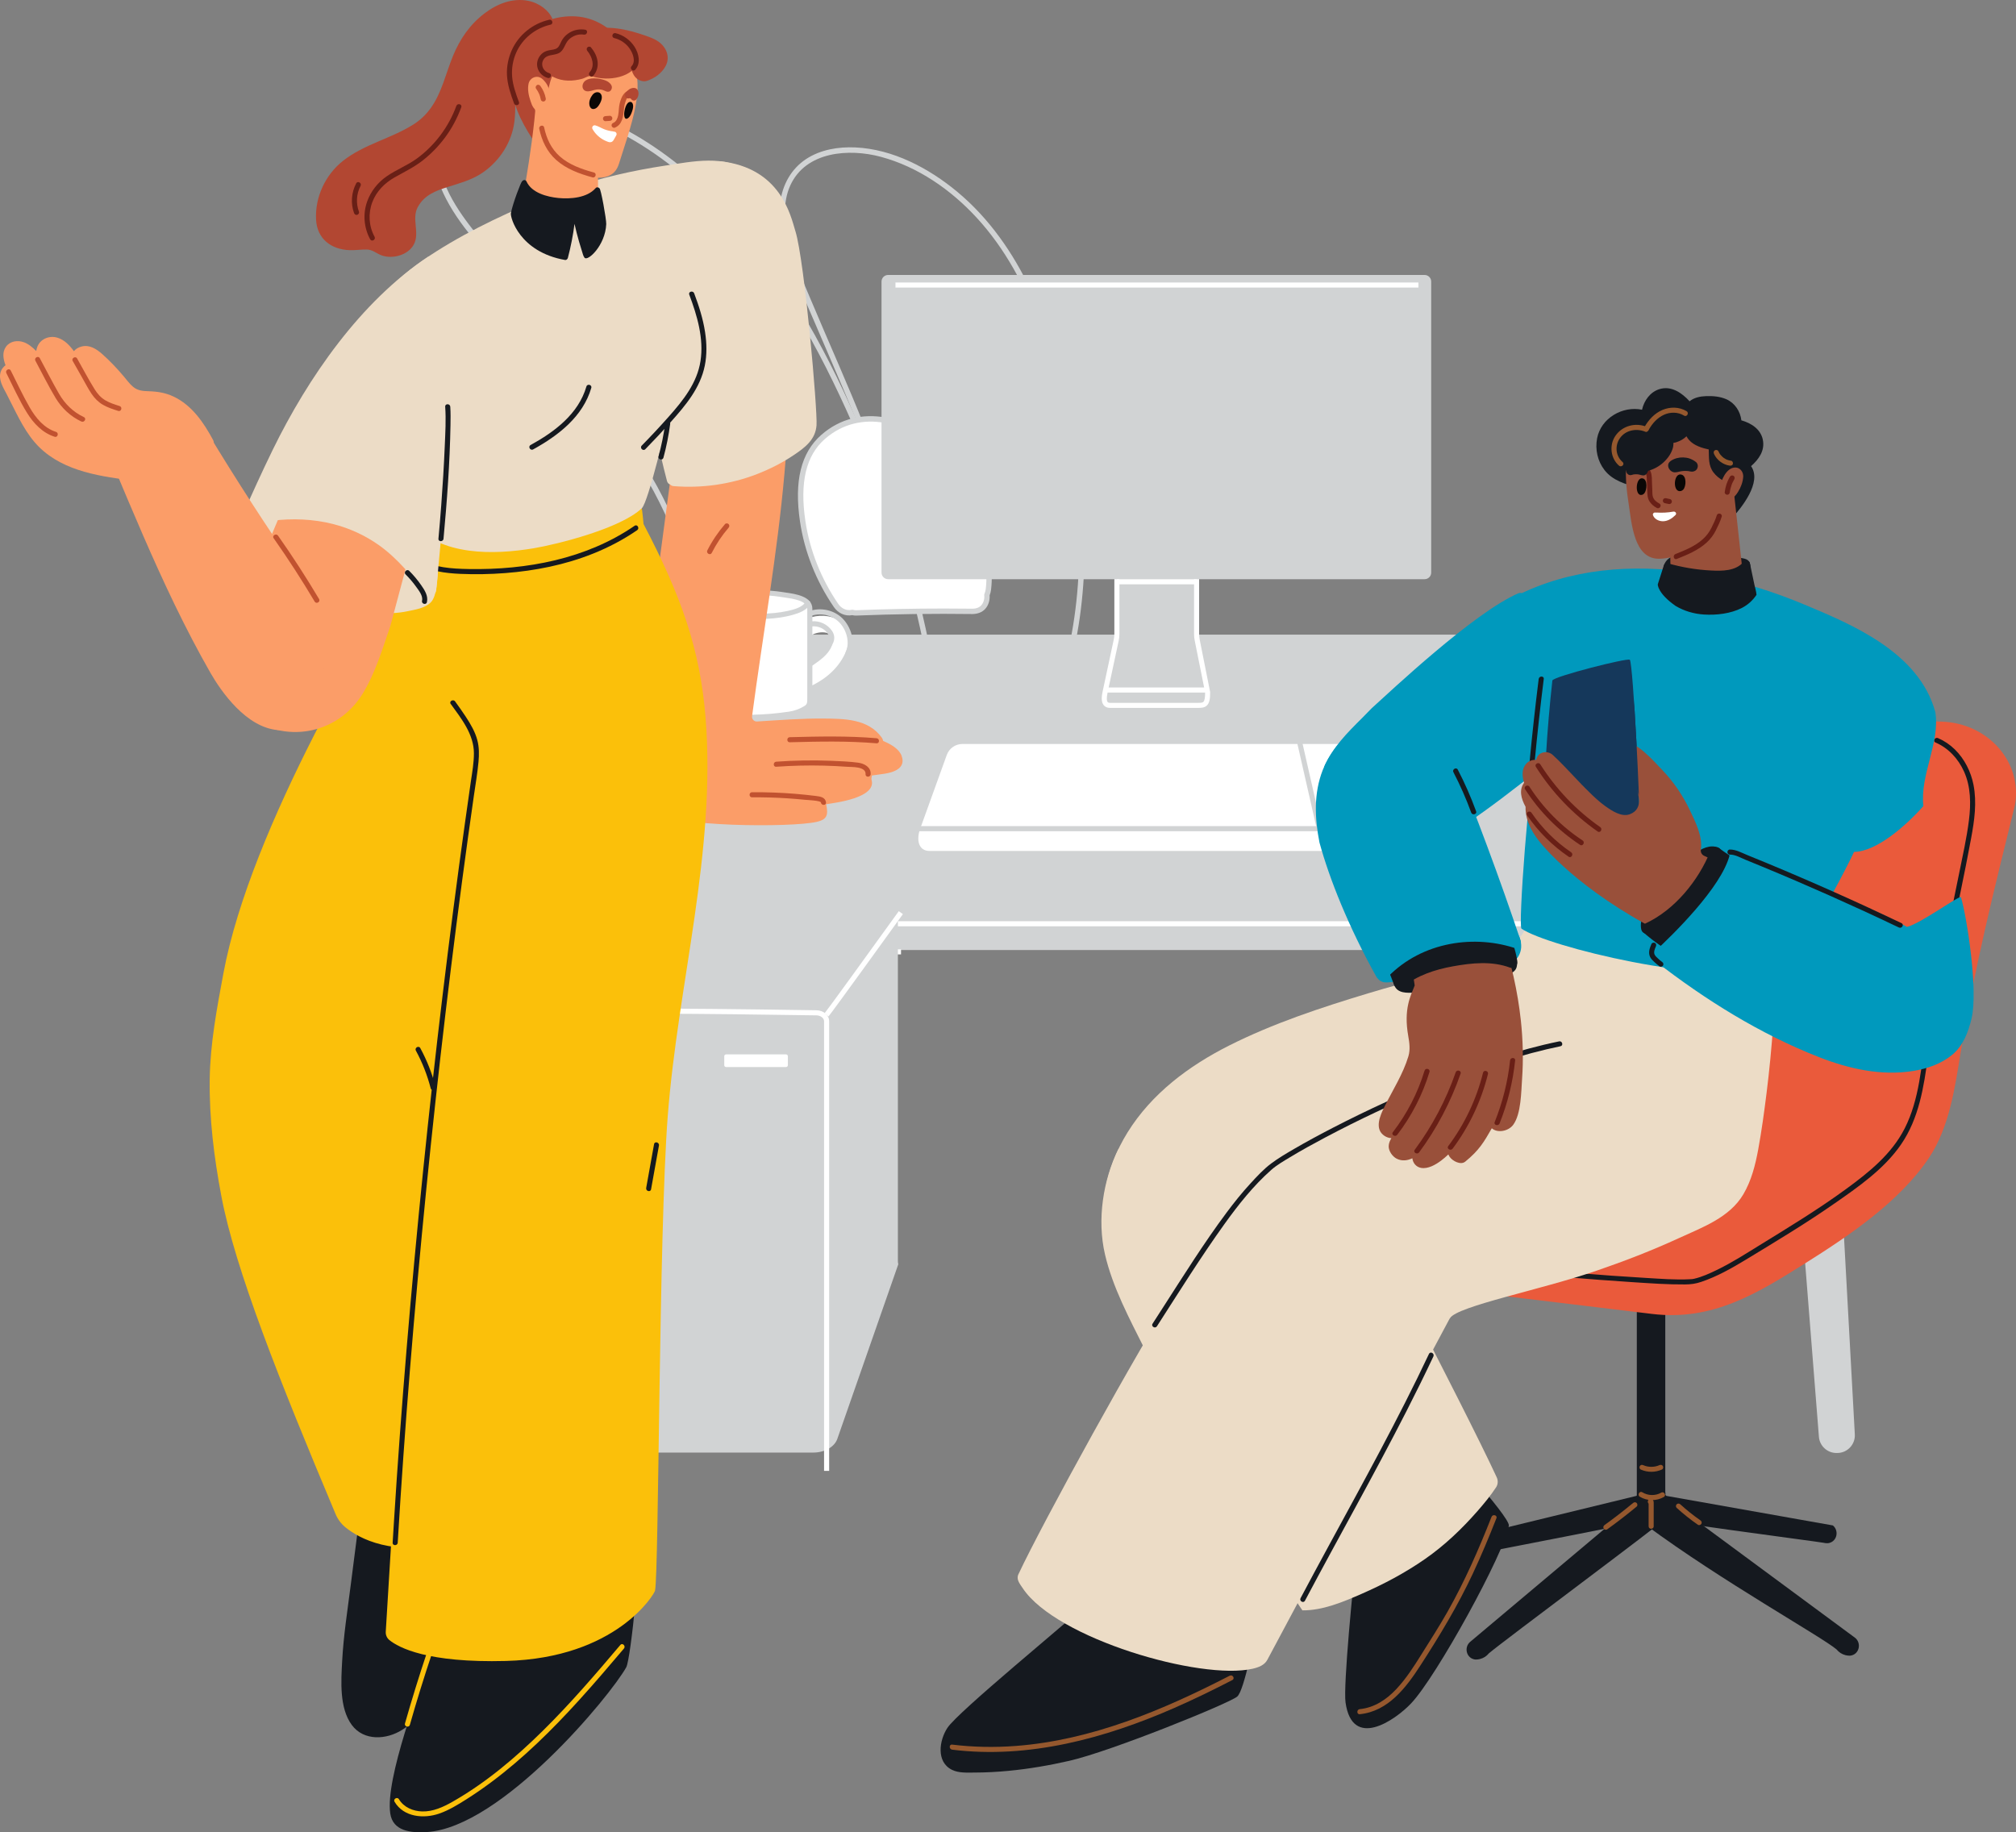 <svg width="604" height="549" viewBox="0 0 604 549" fill="none" xmlns="http://www.w3.org/2000/svg">
<rect x="0" y="0" width="604" height="549" fill="#808080" stroke="none"/>
<g clip-path="url(#clip0_1309_545)">
<path d="M314.377 213.267C319.251 201.145 321.988 188.261 322.93 175.245C323.885 162.055 323.086 148.763 321.052 135.711C319.035 122.809 316.016 109.913 311.514 97.641C307.192 85.849 301.178 74.526 292.625 65.242C284.876 56.835 275.044 49.988 263.91 46.987C254.342 44.413 241.425 45.337 236.767 55.575C234.396 60.783 235.014 66.862 236.383 72.251C237.938 78.396 240.597 84.247 243.04 90.074C248.382 102.796 254.066 115.374 259.168 128.198C264.336 141.178 268.645 154.446 272.313 167.924C276.022 181.57 279.071 195.396 281.43 209.342C282.001 212.715 282.535 216.099 283.027 219.484C283.177 220.498 281.622 220.936 281.472 219.91C279.39 205.598 276.598 191.388 273.105 177.351C269.63 163.393 265.542 149.549 260.5 136.071C255.53 122.797 249.744 109.853 244.174 96.825C241.497 90.572 238.688 84.313 236.425 77.892C234.51 72.461 233.052 66.526 233.748 60.73C234.39 55.407 237.037 50.576 241.581 47.611C245.879 44.809 251.221 43.939 256.275 44.173C267.511 44.683 278.279 50.384 286.778 57.447C296.322 65.38 303.537 75.732 308.795 86.912C314.485 99.021 318.104 112.061 320.775 125.137C323.47 138.303 325.037 151.745 324.941 165.194C324.845 178.438 323.116 191.724 319.227 204.404C318.26 207.548 317.162 210.644 315.938 213.693C315.553 214.641 313.999 214.227 314.383 213.267H314.377Z" fill="#D1D3D4"/>
<path d="M272.385 171.872C268.735 160.938 264.87 150.071 260.59 139.365C256.064 128.047 251.076 116.898 245.392 106.114C239.744 95.402 233.406 85.027 226.071 75.383C218.982 66.064 210.909 57.423 201.701 50.161C191.912 42.438 180.723 36.251 168.599 33.107C162.11 31.427 155.238 30.599 148.569 31.583C142.567 32.465 135.406 34.811 132.795 40.854C128.864 49.946 135.172 60.225 140.502 67.276C146.48 75.191 153.785 82.056 161.228 88.573C172.44 98.391 183.292 108.616 193.7 119.286C204.24 130.1 214.336 141.339 223.952 152.975C226.305 155.826 228.634 158.7 230.933 161.599C231.569 162.403 230.441 163.549 229.792 162.739C220.177 150.623 210.063 138.909 199.463 127.639C188.911 116.418 177.884 105.634 166.432 95.33C158.389 88.099 150.112 81.156 143.029 72.941C139.488 68.83 136.174 64.444 133.665 59.619C131.505 55.466 129.842 50.804 130.04 46.057C130.136 43.752 130.664 41.418 131.739 39.366C133.161 36.635 135.604 34.517 138.287 33.077C143.983 30.022 150.94 29.284 157.296 29.656C170.501 30.43 183.352 35.819 194.355 42.936C204.3 49.375 213.106 57.459 220.843 66.4C228.844 75.653 235.753 85.819 241.869 96.399C248.099 107.182 253.519 118.428 258.405 129.884C263.123 140.949 267.349 152.219 271.274 163.585C272.181 166.201 273.063 168.824 273.939 171.446C274.269 172.43 272.715 172.856 272.385 171.872Z" fill="#D1D3D4"/>
<path d="M204.42 166.784C201.299 157.812 197.278 149.123 192.29 141.034C187.11 132.632 180.753 124.633 172.716 118.794C168.917 116.034 164.733 113.765 160.237 112.355C157.987 111.647 155.67 111.143 153.323 110.885C150.952 110.627 148.377 110.429 146.042 111.029C142.11 112.031 140.328 115.512 140.88 119.388C141.636 124.693 145.79 128.618 149.091 132.512C158.317 143.416 167.956 153.972 177.974 164.149C179.229 165.421 180.489 166.687 181.75 167.948C182.482 168.68 181.348 169.82 180.609 169.088C169.997 158.508 159.799 147.515 150.058 136.131C147.645 133.31 145.214 130.496 142.897 127.598C141.534 125.893 140.46 123.973 139.806 121.879C138.671 118.254 138.917 113.813 142.044 111.233C145.736 108.197 151.414 108.863 155.796 109.619C160.592 110.441 165.195 112.247 169.391 114.696C178.25 119.868 185.309 127.736 191.029 136.143C196.731 144.526 201.269 153.708 204.823 163.189C205.219 164.239 205.597 165.289 205.963 166.351C206.305 167.33 204.751 167.756 204.408 166.778L204.42 166.784Z" fill="#D1D3D4"/>
<path d="M240.488 156.21C241.827 165.217 245.344 173.931 250.494 181.432C251.61 183.052 253.495 183.928 255.344 183.496C255.716 183.598 256.1 183.664 256.502 183.652C268.141 183.196 279.785 183.04 291.43 183.19C294.527 183.232 295.932 180.658 295.679 178.269C295.908 177.741 296.058 177.159 296.13 176.565C296.808 170.906 295.745 165.193 294.209 159.751C291.718 150.929 288.056 141.928 281.712 135.147C272.673 125.491 257.355 121.489 246.593 130.928C239.396 137.241 239.186 147.467 240.482 156.216L240.488 156.21Z" fill="white"/>
<path d="M255.326 184.318C253.261 184.708 251.118 183.772 249.828 181.882C244.534 174.164 241.028 165.331 239.69 156.324C237.883 144.166 239.966 135.657 246.058 130.31C257.559 120.228 273.309 124.987 282.294 134.588C287.81 140.481 291.844 148.409 294.983 159.522C296.19 163.795 297.702 170.21 296.928 176.649C296.856 177.261 296.712 177.843 296.496 178.383C296.604 179.913 296.112 181.42 295.169 182.452C294.239 183.472 292.912 183.94 291.418 183.982C279.857 183.826 268.111 183.982 256.532 184.444C256.484 184.444 256.43 184.444 256.382 184.444C256.046 184.444 255.704 184.402 255.326 184.312V184.318ZM291.442 182.38C292.426 182.38 293.357 182.056 293.981 181.378C294.665 180.627 295.001 179.499 294.881 178.347C294.869 178.209 294.887 178.071 294.941 177.945C295.139 177.495 295.271 176.991 295.337 176.463C296.076 170.312 294.605 164.101 293.441 159.966C290.373 149.111 286.466 141.393 281.13 135.699C272.661 126.655 257.871 122.119 247.133 131.534C241.485 136.491 239.57 144.526 241.293 156.096C242.595 164.863 246.01 173.468 251.166 180.976C252.127 182.374 253.699 183.058 255.176 182.71C255.308 182.674 255.446 182.68 255.572 182.716C255.926 182.812 256.214 182.86 256.484 182.842C265.23 182.5 274.065 182.326 282.859 182.326C285.734 182.326 288.603 182.344 291.46 182.38H291.442Z" fill="#D1D3D4"/>
<path d="M155.442 255.771L145.904 429.786C145.736 432.81 148.149 435.355 151.18 435.355H151.402C154.109 435.355 156.378 433.314 156.654 430.62L170.544 255.309C170.868 252.195 155.598 252.963 155.442 255.765V255.771Z" fill="#D1D3D4"/>
<path d="M546.174 255.771L555.711 429.786C555.88 432.81 553.467 435.355 550.435 435.355H550.213C547.506 435.355 545.237 433.314 544.961 430.62L531.072 255.309C530.748 252.195 546.018 252.963 546.174 255.765V255.771Z" fill="#D1D3D4"/>
<path d="M530.112 190.151H164.871C163.137 190.151 161.582 191.231 160.982 192.857L130.388 275.046C129.38 277.758 131.384 284.659 134.278 284.659H557.896C560.741 284.659 562.74 277.854 561.828 275.166L534.037 192.977C533.467 191.291 531.882 190.157 530.106 190.157L530.112 190.151Z" fill="#D1D3D4"/>
<path d="M129.079 277.543H564.043C565.021 277.543 565.021 276.024 564.043 276.024H129.079C128.101 276.024 128.101 277.543 129.079 277.543Z" fill="white"/>
<path d="M531.408 286.532H551.75C552.728 286.532 552.728 285.014 551.75 285.014H531.408C530.43 285.014 530.43 286.532 531.408 286.532Z" fill="white"/>
<path d="M151.774 285.962H170.76C171.738 285.962 171.738 284.443 170.76 284.443H151.774C150.796 284.443 150.796 285.962 151.774 285.962Z" fill="white"/>
<path d="M269.947 284.443H175.615V285.962H269.947V284.443Z" fill="white"/>
<path d="M263.399 269.045H201.041C199.084 269.045 197.266 269.879 196.245 271.241L173.082 302.254C172.482 303.058 172.17 303.958 172.17 304.87V429.786C172.17 432.792 175.489 435.228 179.583 435.228H243.675C247.061 435.228 250.02 433.542 250.86 431.136L269.131 378.802C269.053 378.496 269.011 378.166 269.011 377.818V273.642C269.011 271.109 266.496 269.057 263.393 269.057L263.399 269.045Z" fill="#D1D3D4"/>
<path d="M248.412 440.707H246.893V306.005C246.893 305.045 245.867 304.247 244.606 304.229C212.41 303.718 174.025 303.406 171.798 304.187L170.988 302.914C172.14 302.026 196.918 301.954 244.636 302.704C246.755 302.74 248.418 304.187 248.418 305.999V440.701L248.412 440.707Z" fill="white"/>
<path d="M248.207 304.571L247.091 303.539C247.769 302.788 260.734 284.87 269.281 273.006L270.512 273.894C268.321 276.936 249.078 303.629 248.201 304.571H248.207Z" fill="white"/>
<path d="M235.5 315.924H217.535C217.234 315.924 216.989 316.169 216.989 316.47V319.165C216.989 319.466 217.234 319.711 217.535 319.711H235.5C235.802 319.711 236.047 319.466 236.047 319.165V316.47C236.047 316.169 235.802 315.924 235.5 315.924Z" fill="white"/>
<path d="M428.517 254.967H278.525C275.074 254.967 274.515 251.546 275.686 248.3L283.657 226.205C284.371 224.23 286.244 222.916 288.339 222.916H418.661C420.798 222.916 422.694 224.278 423.379 226.301L430.845 248.396C431.938 251.624 431.926 254.967 428.517 254.967Z" fill="white"/>
<path d="M433.012 249.056H272.565C272.144 249.056 271.802 248.714 271.802 248.294C271.802 247.874 272.144 247.532 272.565 247.532H433.012C433.432 247.532 433.774 247.874 433.774 248.294C433.774 248.714 433.432 249.056 433.012 249.056Z" fill="#D1D3D4"/>
<path d="M395.33 249.326C394.982 249.326 394.669 249.086 394.591 248.738L388.313 221.152C388.217 220.744 388.475 220.336 388.883 220.24C389.309 220.138 389.7 220.402 389.796 220.81L396.074 248.396C396.17 248.804 395.912 249.212 395.504 249.308C395.444 249.32 395.39 249.326 395.336 249.326H395.33Z" fill="#D1D3D4"/>
<path d="M361.807 207.356L358.68 191.759C358.56 191.165 358.5 190.559 358.5 189.953V153.569H334.623V189.893C334.623 190.541 334.557 191.189 334.419 191.825L331.099 207.32C330.655 209.39 332.144 211.358 334.149 211.358H358.752C360.739 211.358 362.221 209.42 361.807 207.368V207.356Z" fill="#D1D3D4"/>
<path d="M358.752 212.108H332.594C331.753 212.108 331.105 211.832 330.667 211.286C329.833 210.248 330.061 208.532 330.361 207.146L333.68 191.651C333.806 191.063 333.866 190.469 333.866 189.881V152.801H359.262V189.947C359.262 190.499 359.316 191.057 359.424 191.609L362.563 207.344C362.599 209.444 362.317 210.644 361.621 211.346C360.87 212.108 359.838 212.108 358.746 212.108H358.752ZM335.385 154.326V189.887C335.385 190.583 335.313 191.285 335.163 191.975L331.843 207.47C331.441 209.342 331.621 210.062 331.843 210.332C331.897 210.398 332.047 210.59 332.594 210.59H358.752C359.706 210.59 360.258 210.578 360.546 210.284C360.9 209.918 361.075 208.964 361.051 207.44L357.935 191.909C357.809 191.261 357.743 190.601 357.743 189.953V154.326H335.391H335.385Z" fill="white"/>
<path d="M426.818 82.387H266.082C264.992 82.387 264.107 83.271 264.107 84.361V171.566C264.107 172.657 264.992 173.541 266.082 173.541H426.818C427.909 173.541 428.793 172.657 428.793 171.566V84.361C428.793 83.271 427.909 82.387 426.818 82.387Z" fill="#D1D3D4"/>
<path d="M361.693 205.987H331.195V207.506H361.693V205.987Z" fill="white"/>
<path d="M358.5 173.559H334.623V175.077H358.5V173.559Z" fill="white"/>
<path d="M424.963 84.643H268.285V86.161H424.963V84.643Z" fill="white"/>
<path d="M254.233 189.623C253.639 186.772 250.734 185.062 248.045 184.648C244.72 184.132 241.605 185.008 238.982 187.09C237.919 187.937 238.099 189.767 238.982 190.649C240.608 192.275 242.235 190.649 243.819 189.971C245.026 189.455 246.683 189.245 247.937 189.707C249.606 190.319 249.714 192.263 249.101 193.733C248.399 195.42 246.947 196.812 245.518 197.904C243.159 199.704 240.608 201.301 237.817 202.249C236.533 202.687 235.686 203.977 236.058 205.345C236.401 206.599 237.859 207.542 239.156 207.104C244.342 205.345 249.228 202.441 252.169 197.688C253.585 195.402 254.81 192.353 254.239 189.629L254.233 189.623Z" fill="white"/>
<path d="M236.497 213.993C220.039 216.417 211.611 213.411 211.611 213.411C209.955 213.411 208.616 212.072 208.616 210.416V182.41C208.616 179.5 212.11 179.139 214.258 178.623C222.283 176.703 230.681 177.183 238.658 179.091C240.476 179.524 242.619 180.142 242.619 182.404C242.631 191.123 242.619 199.843 242.619 208.568C242.619 210.518 242.739 211.346 241.341 212.229C239.894 213.141 238.208 213.735 236.491 213.993H236.497Z" fill="white"/>
<path d="M224.246 215.703C216.533 215.703 212.272 214.431 211.479 214.167C209.468 214.095 207.86 212.438 207.86 210.416V182.41C207.86 181.27 208.352 180.28 209.324 179.463C214.39 175.203 231.851 176.955 234.162 177.357C234.48 177.411 234.864 177.465 235.284 177.525C238.31 177.951 243.382 178.671 243.388 182.404C243.394 188.219 243.388 194.034 243.388 199.849V208.568V208.994C243.394 210.704 243.4 211.838 241.755 212.871C240.248 213.819 238.472 214.467 236.611 214.743C231.809 215.451 227.685 215.703 224.246 215.703ZM223.67 178.167C218.286 178.167 212.554 178.731 210.303 180.628C209.685 181.15 209.378 181.732 209.378 182.41V210.416C209.378 211.646 210.381 212.649 211.611 212.649C211.695 212.649 211.785 212.661 211.863 212.691C211.947 212.721 220.351 215.595 236.383 213.231C238.033 212.985 239.606 212.414 240.939 211.58C241.845 211.01 241.869 210.674 241.863 208.994V208.562V199.843C241.863 194.028 241.863 188.213 241.863 182.404C241.863 179.986 237.607 179.385 235.068 179.025C234.63 178.965 234.234 178.905 233.898 178.851C231.995 178.521 227.944 178.167 223.67 178.167Z" fill="#D1D3D4"/>
<path d="M209.397 180.057C209.33 182.458 212.566 183.244 214.36 183.766C217.013 184.534 219.75 184.99 222.5 185.23C227.421 185.656 232.733 185.578 237.523 184.228C239.414 183.694 241.707 182.872 242.703 181.035C243.171 180.177 241.857 179.409 241.389 180.267C240.428 182.038 237.787 182.638 235.987 183.052C233.4 183.64 230.723 183.832 228.076 183.886C224.991 183.952 221.881 183.772 218.838 183.238C217.356 182.98 215.885 182.638 214.444 182.206C213.478 181.918 210.879 181.39 210.915 180.057C210.939 179.079 209.421 179.079 209.397 180.057Z" fill="#D1D3D4"/>
<path d="M243.436 184.402C246.389 183.538 249.72 184.48 251.749 186.803C253.73 189.065 254.666 192.666 253.351 195.474C252.937 196.356 254.246 197.124 254.666 196.242C256.268 192.822 255.314 188.693 252.943 185.867C250.584 183.052 246.533 181.918 243.033 182.938C242.097 183.214 242.493 184.678 243.436 184.402Z" fill="#D1D3D4"/>
<path d="M243.166 187.691C244.972 187.487 246.893 188.225 247.937 189.755C248.196 190.133 248.442 190.577 248.454 191.021C248.466 191.393 248.334 191.777 248.184 192.119C247.799 192.99 247.223 193.758 246.713 194.556C246.179 195.378 247.493 196.14 248.027 195.324C248.634 194.388 249.282 193.482 249.69 192.437C250.158 191.231 249.978 190.055 249.252 188.993C247.919 187.049 245.519 185.908 243.166 186.173C242.757 186.221 242.403 186.491 242.403 186.935C242.403 187.307 242.751 187.739 243.166 187.697V187.691Z" fill="#D1D3D4"/>
<path d="M498.924 330.819H490.395V454.222H498.924V330.819Z" fill="#15191F"/>
<path d="M498.966 447.278C497.357 444.638 493.852 447.278 491.553 448.977L440.497 491.913C438.642 493.45 439.213 496.534 441.541 497.152C441.758 497.206 441.962 497.242 442.166 497.242C442.556 497.242 442.952 497.194 443.348 497.104C444.471 496.834 445.407 496.21 446.079 495.376C450.575 491.553 498.605 455.884 498.96 454.978V447.284L498.966 447.278Z" fill="#15191F"/>
<path d="M497.681 446.51C496.073 443.87 492.567 446.51 490.268 448.209L442.952 459.724C441.097 461.261 441.668 464.345 443.997 464.963C444.213 465.017 444.417 465.053 444.621 465.053C445.011 465.053 445.407 465.005 445.803 464.915C446.926 464.645 497.321 455.11 497.681 454.21V446.516V446.51Z" fill="#15191F"/>
<path d="M491.853 446.51C493.462 443.87 496.967 446.51 499.266 448.209L549.139 457.06C550.994 458.596 550.424 461.681 548.095 462.299C547.879 462.353 547.674 462.389 547.47 462.389C547.08 462.389 546.684 462.341 546.288 462.251C545.166 461.981 492.213 455.11 491.853 454.21V446.516V446.51Z" fill="#15191F"/>
<path d="M491.853 447.278C493.462 444.638 496.967 447.278 499.266 448.977L555.826 490.755C557.68 492.291 557.11 495.376 554.781 495.994C554.565 496.048 554.361 496.084 554.157 496.084C553.767 496.084 553.371 496.036 552.975 495.946C551.852 495.676 550.916 495.052 550.243 494.218C545.748 490.395 515.772 473.712 493.276 457.066C492.687 456.634 492.213 455.878 491.853 454.978V447.284V447.278Z" fill="#15191F"/>
<path d="M472.045 230.658L452.7 316.063C451.397 321.823 447.622 326.852 442.262 329.985L396.116 356.941C386.998 362.27 391.512 381.203 402.16 382.487C402.16 382.487 494.974 393.69 494.992 393.69C513.005 395.863 526.312 387.642 540.561 378.694C554.145 370.167 569.114 360.061 577.926 346.919C584.066 337.756 585.741 325.664 587.433 315.216C591.485 290.253 597.619 265.835 603.676 241.231C605.98 228.407 595.681 216.669 581.725 216.219L495.676 213.423C484.368 213.057 474.374 220.336 472.039 230.652L472.045 230.658Z" fill="#EA5A3B"/>
<path d="M579.871 222.46C583.766 224.152 586.695 227.333 588.43 231.179C590.489 235.752 590.513 240.883 589.9 245.768C589.228 251.126 588.016 256.443 586.953 261.736C585.867 267.143 584.738 272.544 583.586 277.933C582.458 283.201 581.305 288.47 580.147 293.733C578.976 299.044 577.782 304.331 577.019 309.719C575.669 319.237 575.081 329.384 570.651 338.104C566.725 345.821 560.003 351.204 553.148 356.22C544.751 362.359 535.892 367.736 527.044 373.185C522.933 375.717 518.851 378.334 514.499 380.452C512.303 381.52 509.962 382.595 507.579 383.147C507.135 383.249 506.949 383.261 506.36 383.291C501.883 383.531 497.333 383.141 492.867 382.883C479.626 382.102 466.391 380.98 453.186 379.666C452.003 379.546 450.827 379.426 449.645 379.3C448.672 379.198 448.678 380.716 449.645 380.818C462.796 382.216 475.989 383.309 489.182 384.173C494.392 384.515 499.638 384.893 504.86 384.851C506.6 384.839 508.029 384.647 509.698 384.083C514.403 382.498 518.761 380.038 522.987 377.476C531.888 372.075 540.832 366.704 549.385 360.757C556.702 355.674 564.427 350.358 569.553 342.916C574.931 335.109 576.401 325.646 577.632 316.446C578.352 311.064 579.06 305.699 580.231 300.388C581.449 294.879 582.662 289.37 583.856 283.855C586.215 272.964 588.538 262.054 590.567 251.096C591.539 245.846 592.307 240.439 591.263 235.134C590.489 231.191 588.574 227.399 585.699 224.572C584.234 223.132 582.518 221.968 580.633 221.152C579.744 220.768 578.97 222.076 579.865 222.466L579.871 222.46Z" fill="#15191F"/>
<path d="M489.272 450.333C486.505 452.631 483.654 454.834 480.731 456.94C480.401 457.18 480.239 457.6 480.461 457.978C480.653 458.308 481.163 458.494 481.499 458.248C484.524 456.07 487.477 453.79 490.346 451.407C490.665 451.143 490.617 450.603 490.346 450.333C490.034 450.021 489.59 450.069 489.272 450.333Z" fill="#95582E"/>
<path d="M502.339 451.797C504.344 453.621 506.468 455.314 508.695 456.856C509.031 457.09 509.542 456.916 509.734 456.586C509.956 456.208 509.8 455.782 509.464 455.548C507.339 454.071 505.322 452.463 503.413 450.723C503.107 450.447 502.639 450.423 502.339 450.723C502.057 451.005 502.033 451.521 502.339 451.797Z" fill="#95582E"/>
<path d="M491.571 440.311C493.618 441.217 495.893 441.217 497.933 440.305C498.306 440.137 498.396 439.591 498.204 439.267C497.975 438.883 497.537 438.829 497.165 438.997C495.671 439.663 493.834 439.669 492.333 439.003C491.961 438.835 491.517 438.895 491.295 439.273C491.103 439.597 491.193 440.143 491.565 440.311H491.571Z" fill="#95582E"/>
<path d="M491.277 448.442C493.443 449.781 496.276 449.805 498.485 448.544C499.332 448.058 498.569 446.744 497.717 447.23C495.97 448.232 493.761 448.184 492.045 447.128C491.211 446.612 490.448 447.926 491.277 448.442Z" fill="#95582E"/>
<path d="M494.506 449.235C494.68 449.361 494.902 449.487 495.118 449.613C495.13 449.709 495.166 449.835 495.202 449.961C495.202 449.991 495.196 450.027 495.19 450.057C495.124 450.171 495.058 450.279 494.992 450.393C494.848 450.429 494.668 450.507 494.494 450.579C494.416 450.537 494.29 450.507 494.164 450.471C494.188 450.489 494.212 450.501 494.236 450.519C494.146 450.429 494.056 450.339 493.966 450.249C493.93 450.081 493.918 450.093 493.93 450.285C493.93 450.333 493.93 450.387 493.93 450.435C493.93 450.585 493.93 450.735 493.93 450.885C493.93 451.185 493.93 451.485 493.93 451.785C493.93 452.409 493.93 453.033 493.93 453.657C493.93 454.882 493.93 456.1 493.93 457.324C493.93 458.302 495.448 458.302 495.448 457.324C495.448 455.428 495.448 453.531 495.454 451.635C495.454 451.185 495.454 450.735 495.454 450.291C495.454 449.811 495.34 449.337 494.848 449.133C494.368 448.935 493.852 449.229 493.714 449.721C493.575 450.231 493.966 450.795 494.512 450.765C495.484 450.711 495.49 449.193 494.512 449.247L494.506 449.235Z" fill="#95582E"/>
<path d="M406.704 463.325C405.33 474.901 402.425 505.085 403.127 510.09C405.12 524.294 417.839 515.551 422.748 510.402C430.347 502.433 450.815 465.143 452.058 457.114C452.448 454.594 431.278 430.986 424.759 425.603C424.111 425.069 405.732 463.199 406.704 463.325Z" fill="#15191F"/>
<path d="M407.395 513.619C415.954 512.766 421.338 505.553 425.666 498.856C431.368 490.041 436.776 481.07 441.236 471.552C443.798 466.091 446.127 460.516 448.33 454.9C448.69 453.987 447.22 453.591 446.866 454.498C443.036 464.243 438.817 473.857 433.649 482.978C431.212 487.281 428.529 491.439 425.912 495.628C423.625 499.288 421.278 502.979 418.307 506.135C415.366 509.256 411.746 511.668 407.395 512.1C406.428 512.196 406.422 513.715 407.395 513.619Z" fill="#95582E"/>
<path d="M390.198 482.504C396.32 482.564 402.406 479.977 407.893 477.583C414.555 474.672 420.996 471.264 426.974 467.099C432.808 463.037 437.976 458.11 442.658 452.763C444.639 450.501 446.571 448.16 448.222 445.658C448.816 444.764 448.876 443.624 448.426 442.652C438.726 421.624 400.468 348.575 400.468 348.575C378.877 336.447 335.475 343.468 335.061 344.315C330.475 353.64 328.638 365.444 331.051 375.831C333.368 385.805 338.41 395.142 342.96 404.24C352.155 422.614 362.395 440.473 373.619 457.69C377.473 463.607 381.446 469.44 385.534 475.201C386.927 477.163 388.427 480.043 390.204 482.51L390.198 482.504Z" fill="#ECDCC6"/>
<path d="M528.155 131.75C527.476 128.546 524.667 126.788 521.72 125.941C521.402 123.259 519.775 120.751 517.236 119.628C515.322 118.782 513.167 118.614 511.09 118.692C509.349 118.758 507.567 119.118 506.21 120.235C503.887 117.708 500.736 115.5 497.183 116.592C494.392 117.45 492.585 120.001 491.955 122.767C486.132 121.549 479.65 125.275 478.498 131.33C477.861 134.661 478.636 138.183 480.73 140.866C483.161 143.98 487.003 145.114 490.676 146.033C490.73 146.045 490.766 146.033 490.82 146.039C492.351 147.413 493.353 149.189 495.19 150.287C497.069 151.409 499.254 151.913 501.39 152.273C506.396 153.12 511.078 154.194 515.58 156.636C516.438 157.104 517.242 156.75 517.699 156.138C517.999 156.084 518.299 155.958 518.569 155.664C521.768 152.141 527.987 144.514 524.625 139.666C526.936 137.637 528.833 134.997 528.143 131.732L528.155 131.75Z" fill="#15191F"/>
<path d="M497.201 275.718C493.738 274.554 489.764 274.278 486.169 273.798C478.054 272.718 469.878 272.238 461.697 272.34C460.593 272.352 460.059 273.24 460.089 274.104C459.897 274.23 459.723 274.398 459.579 274.626C457.22 278.25 454.795 281.827 452.322 285.374C451.301 286.844 449.741 287.846 447.982 288.188C435.143 290.726 422.418 293.847 409.885 297.633C395.738 301.906 381.422 306.629 368.199 313.296C356.165 319.369 345.049 327.668 337.846 339.25C330.985 350.28 328.38 363.53 332.354 376.065C336.813 390.144 347.509 401.209 357.671 411.453C359.328 413.121 361.993 410.169 359.544 408.698C359.538 408.632 359.538 408.632 359.532 408.566C391.308 386.543 423.973 365.816 457.454 346.493C467.117 340.912 476.853 335.451 486.649 330.104C487.393 329.696 487.573 329.012 487.417 328.382C487.489 328.262 487.573 328.16 487.621 328.016C490.124 320.185 492.549 312.33 494.896 304.45C496.067 300.514 497.225 296.565 498.353 292.617C499.344 289.172 500.868 285.452 501.15 281.857C501.379 278.959 499.992 276.672 497.201 275.736V275.718Z" fill="#ECDCC6"/>
<path d="M529.013 285.241C513.965 282.919 498.767 281.833 483.546 282.061C482.453 282.079 481.919 282.943 481.931 283.795C477.873 292.965 473.816 302.134 469.764 311.303C453.216 317.832 436.668 324.367 420.119 330.896C411.278 334.383 402.22 337.605 393.847 342.148C386.026 346.391 379.412 352.02 374.1 359.161C368.085 367.25 363.926 376.521 359.838 385.679C359.1 387.329 361.039 388.775 362.191 388.013C382.905 392.532 398.967 400.579 420.167 400.807C420.527 401.131 434.063 395.454 434.411 394.932C436.866 391.284 461.397 386.543 478.336 380.734C486.673 377.878 494.908 374.697 502.921 371.013C510.016 367.748 518.185 364.838 522.315 357.835C524.739 353.73 525.922 349.019 526.774 344.369C527.795 338.806 528.557 333.189 529.259 327.584C530.982 313.806 531.924 299.944 532.128 286.064C532.158 284.233 529.763 283.969 529.013 285.247V285.241Z" fill="#ECDCC6"/>
<path d="M454.921 177.765C441.608 183.472 416.35 207.35 410.978 212.193C410.03 213.171 409.081 214.155 408.115 215.115C403.619 219.586 399.31 223.882 396.747 229.733C396.194 237.319 400.06 252.687 404.694 255.843C412.449 261.112 419.783 258.112 427.304 254.091C442.928 245.738 457.196 233.352 471.277 222.592C471.649 222.514 471.973 222.292 472.178 221.914C472.952 221.314 460.977 175.167 454.915 177.765H454.921Z" fill="#0099BD"/>
<path d="M579.841 213.405C574.973 195.312 554.421 186.946 540.652 181.168C506.51 166.837 465.131 163.771 437.322 190.613C436.337 191.567 454.927 208.91 460.953 216.999C457.802 236.37 454.831 277.548 455.845 278.25C463.642 283.639 511.258 295.329 531.852 290.558C536.072 289.58 538.179 285.86 540.315 282.475C545.315 274.548 549.931 266.375 554.139 257.997C554.595 257.085 555.027 256.161 555.477 255.243C562.2 255.195 571.107 247.346 576.251 241.519C575.189 232.127 581.245 222.754 579.841 213.411V213.405Z" fill="#0099BD"/>
<path d="M524.355 169.148C524.049 167.413 522.711 167.413 521.186 167.089C517.009 166.195 512.633 165.625 508.359 165.667C505.238 165.703 499.56 165.679 498.498 169.496C498.444 169.682 498.468 169.838 498.522 169.982C498.167 170.33 498.071 170.99 498.618 171.338C501.841 173.402 505.646 174.267 509.446 174.315C511.565 174.345 513.677 174.122 515.772 173.792C517.771 173.48 519.926 173.198 521.846 172.562C523.245 172.1 524.656 170.804 524.361 169.148H524.355Z" fill="#15191F"/>
<path d="M505.13 174.483C507.657 174.933 510.244 175.017 512.801 175.041C516.228 175.071 519.356 174.387 522.297 173.21C521.042 161.731 519.794 150.251 518.539 138.771C518.485 138.291 518.263 137.931 517.963 137.667C517.909 137.193 517.681 136.755 517.201 136.473C516.486 136.059 515.274 136.239 514.908 137.073C513.131 141.105 510.184 144.394 507.633 147.935C506.385 149.675 505.238 151.487 504.386 153.455C503.822 154.758 503.221 157.056 501.757 157.644C501.259 157.842 500.874 158.208 500.676 158.664C500.358 158.934 500.154 159.342 500.178 159.894C500.382 164.299 500.484 168.71 500.532 173.114C501.943 173.87 503.678 174.219 505.124 174.477L505.13 174.483Z" fill="#99503A"/>
<path d="M515.196 130.148C513.635 127.25 511.102 125.497 507.993 124.543C504.656 123.523 500.88 122.785 497.441 123.667C497.249 123.715 497.129 123.817 497.033 123.937C496.847 123.883 496.637 123.883 496.42 123.985C492.345 125.923 489.602 129.806 488.239 134.025C486.505 139.401 487.087 145.222 487.915 150.707C488.876 157.074 489.554 167.636 497.243 167.414C502.441 167.264 509.301 164.329 512.351 159.985C514.163 157.398 515.418 154.326 516.558 151.397C516.618 151.241 516.624 151.097 516.606 150.959C516.618 150.923 516.642 150.899 516.654 150.863C518.245 144.142 518.569 136.419 515.196 130.154V130.148Z" fill="#99503A"/>
<path d="M491.787 140.865C492.897 141.027 493.282 141.934 493.348 142.96C493.438 144.268 493.462 145.582 493.516 146.89C493.564 148.061 493.552 149.243 494.212 150.263C494.752 151.109 495.508 151.721 496.385 152.189C497.249 152.651 498.017 151.337 497.153 150.875C496.313 150.425 495.496 149.795 495.208 148.841C495.034 148.253 495.064 147.604 495.04 146.998C495.01 146.29 494.98 145.582 494.95 144.874C494.902 143.698 494.986 142.396 494.53 141.292C494.128 140.313 493.252 139.557 492.189 139.401C491.781 139.341 491.379 139.503 491.253 139.929C491.151 140.289 491.379 140.805 491.781 140.865H491.787Z" fill="#691F16"/>
<path d="M508.155 138.459C507.525 137.979 506.918 137.637 506.162 137.373C505.568 137.169 504.908 137.073 504.283 137.055C503.023 137.013 501.666 137.355 500.634 138.057C500.256 138.315 499.956 138.615 499.83 139.06C499.566 139.978 500.268 141.076 501.174 141.412C502.003 141.718 502.843 141.328 503.659 141.202C504.554 141.058 505.574 141.058 506.45 141.268C507.177 141.442 508.065 141.16 508.431 140.5C508.575 140.236 508.659 139.954 508.671 139.654C508.689 139.282 508.473 138.705 508.155 138.465V138.459Z" fill="#15191F"/>
<path d="M487.471 139.545C487.933 139.053 488.383 138.693 488.948 138.411C489.392 138.189 489.89 138.081 490.364 138.045C491.318 137.973 492.363 138.279 493.167 138.951C493.467 139.197 493.701 139.491 493.815 139.935C494.044 140.847 493.551 141.964 492.873 142.318C492.255 142.642 491.601 142.276 490.976 142.168C490.292 142.048 489.518 142.072 488.858 142.306C488.311 142.498 487.627 142.24 487.327 141.586C487.207 141.327 487.135 141.045 487.117 140.745C487.093 140.373 487.237 139.797 487.471 139.545Z" fill="#15191F"/>
<path d="M498.755 150.749C499.152 150.833 499.542 150.917 499.938 151.007C500.136 151.049 500.346 151.037 500.526 150.929C500.682 150.839 500.832 150.659 500.874 150.473C500.916 150.281 500.91 150.059 500.796 149.885C500.694 149.723 500.538 149.579 500.34 149.537C499.944 149.453 499.554 149.369 499.158 149.279C498.959 149.237 498.749 149.249 498.569 149.357C498.413 149.447 498.263 149.627 498.221 149.813C498.179 150.005 498.185 150.227 498.299 150.401C498.401 150.563 498.557 150.707 498.755 150.749Z" fill="#691F16"/>
<path d="M376.915 480.926C360.979 474.493 328.062 477.037 328.77 477.913C318.951 486.831 287.006 512.869 283.831 517.735C281.4 521.462 280.404 527.925 285.236 530.295C287.252 531.285 289.749 531.111 291.934 531.105C295.337 531.099 298.735 530.919 302.12 530.595C308.26 530.007 314.353 528.963 320.361 527.589C332.984 524.702 368.259 510.372 370.666 508.344C372.875 506.478 375.654 490.269 378.085 482.99C378.397 482.06 377.719 481.25 376.915 480.926Z" fill="#15191F"/>
<path d="M522.513 135.411C522.092 132.518 520.742 129.554 518.995 127.214C515.844 123.007 510.64 121.093 505.694 122.413C505.622 122.353 505.55 122.299 505.478 122.245C505.37 121.897 505.142 121.573 504.704 121.357C499.992 119.01 494.956 122.941 491.685 126.091C488.365 129.284 485.875 133.251 484.344 137.589C484.242 137.877 484.278 138.171 484.362 138.453C484.242 139.059 484.452 139.702 485.172 140.08C488.612 141.898 492.681 141.976 496.132 140.14C497.699 139.305 499.05 138.081 500.058 136.623C500.556 135.897 500.952 135.069 501.192 134.223C501.336 133.707 501.36 133.191 501.378 132.674C501.649 132.638 501.931 132.608 502.135 132.542C502.723 132.35 503.305 132.11 503.839 131.804C504.356 131.51 504.842 131.144 505.28 130.724C505.49 131.108 505.724 131.48 506.042 131.834C506.793 132.686 507.777 133.287 508.815 133.725C509.398 133.977 509.992 134.181 510.604 134.343C510.958 134.439 511.312 134.523 511.672 134.601C511.762 134.619 511.852 134.643 511.943 134.661C512.051 137.085 511.768 139.444 513.365 141.556C514.86 143.542 517.159 144.55 519.415 145.408C520.31 145.75 521.192 145.024 521.48 144.238C522.507 141.412 522.975 138.393 522.537 135.405L522.513 135.411Z" fill="#15191F"/>
<path d="M519.95 140.079C517.243 140.019 515.556 143.992 515.298 146.2C515.262 146.53 515.244 146.872 515.34 147.184C515.574 147.934 515.898 148.949 516.642 149.339C517.225 149.645 517.933 149.687 518.545 149.453C519.536 149.081 520.172 148.264 520.718 147.394C521.564 146.056 522.177 144.418 522.273 142.828C522.357 141.465 521.378 140.109 519.944 140.073L519.95 140.079Z" fill="#99503A"/>
<path d="M504.974 144.28C504.938 143.326 504.596 142.432 503.797 142.21C501.631 141.603 501.15 146.26 502.753 147.046C503.293 147.31 503.929 147.118 504.32 146.686C504.74 146.212 505.01 145.222 504.974 144.286V144.28Z" fill="#0A0706"/>
<path d="M493.275 145.396C493.257 144.442 492.957 143.56 492.231 143.356C490.262 142.798 489.776 147.449 491.223 148.199C491.709 148.451 492.297 148.247 492.651 147.809C493.041 147.329 493.293 146.332 493.275 145.402V145.396Z" fill="#0A0706"/>
<path d="M514.356 154.403C513.966 155.712 513.335 156.96 512.735 158.184C512.099 159.468 511.253 160.566 510.196 161.533C507.855 163.663 504.854 164.857 501.961 166.015C501.067 166.375 501.457 167.846 502.363 167.479C505.514 166.219 508.726 164.917 511.271 162.607C512.411 161.569 513.359 160.338 514.05 158.952C514.71 157.614 515.4 156.246 515.826 154.812C516.108 153.875 514.638 153.473 514.362 154.409L514.356 154.403Z" fill="#691F16"/>
<path d="M518.293 142.822C517.441 144.256 516.931 145.835 516.733 147.485C516.685 147.881 517.117 148.259 517.495 148.247C517.945 148.229 518.203 147.911 518.257 147.485C518.269 147.395 518.269 147.383 518.257 147.461C518.263 147.413 518.269 147.359 518.281 147.311C518.293 147.221 518.311 147.137 518.323 147.047C518.359 146.861 518.395 146.675 518.437 146.489C518.521 146.147 518.617 145.805 518.731 145.468C518.791 145.3 518.851 145.132 518.918 144.97C518.936 144.922 518.954 144.874 518.972 144.832C518.942 144.898 518.948 144.886 518.984 144.802C519.014 144.73 519.044 144.664 519.08 144.592C519.242 144.25 519.416 143.914 519.614 143.584C519.818 143.242 519.704 142.738 519.344 142.546C518.978 142.354 518.521 142.456 518.305 142.816L518.293 142.822Z" fill="#691F16"/>
<path d="M501.319 153.299C499.65 153.599 497.945 153.683 496.247 153.569C496.187 153.569 496.133 153.581 496.079 153.599C495.959 153.563 495.827 153.545 495.694 153.575C495.352 153.659 495.118 154.014 495.226 154.332C495.634 155.508 496.949 156.198 498.269 156.18C499.746 156.156 501.013 155.28 501.973 154.326C502.441 153.858 501.973 153.185 501.319 153.299Z" fill="white"/>
<path d="M397.749 340.138C386.764 343.643 374.388 354.96 369.268 361.537C362.935 369.669 357.569 378.658 351.951 387.287C341.471 403.388 312.48 455.986 305.121 471.69C304.395 473.245 305.511 474.517 306.459 475.939C316.531 490.995 359.676 503.555 375.294 499.997C377.101 499.583 378.841 498.934 379.712 497.302L441.313 381.995C441.956 380.572 398.739 339.856 397.743 340.138H397.749Z" fill="#ECDCC6"/>
<path d="M467.118 312.024C454.891 314.544 443.006 318.625 431.428 323.246C420.504 327.608 409.784 332.517 399.333 337.912C395.42 339.934 391.536 342.022 387.731 344.237C385.378 345.611 382.995 346.997 380.816 348.635C378.53 350.358 376.525 352.542 374.598 354.642C372.059 357.403 369.712 360.337 367.473 363.344C360.709 372.423 354.688 382.055 348.56 391.566C347.48 393.246 346.393 394.933 345.313 396.613C344.785 397.435 346.099 398.203 346.627 397.381C353.242 387.095 359.73 376.69 366.855 366.752C371.027 360.937 375.552 355.23 380.936 350.478C382.485 349.11 384.598 347.879 386.483 346.745C389.904 344.675 393.415 342.743 396.945 340.87C406.998 335.541 417.322 330.687 427.838 326.33C439.375 321.553 451.205 317.287 463.372 314.4C464.747 314.076 466.133 313.77 467.52 313.482C468.474 313.284 468.072 311.82 467.118 312.018V312.024Z" fill="#15191F"/>
<path d="M513.497 135.957C514.332 137.829 516.21 139.245 518.245 139.521C518.635 139.575 519.079 139.425 519.181 138.993C519.265 138.639 519.073 138.117 518.653 138.057C518.203 137.997 517.771 137.877 517.351 137.715C517.267 137.685 517.459 137.769 517.333 137.703C517.279 137.679 517.219 137.649 517.165 137.625C517.069 137.577 516.979 137.529 516.889 137.475C516.685 137.361 516.498 137.235 516.306 137.097C516.192 137.013 516.354 137.139 516.288 137.079C516.246 137.043 516.204 137.013 516.168 136.977C516.078 136.905 515.994 136.827 515.91 136.743C515.754 136.593 515.604 136.431 515.46 136.257C515.448 136.239 515.328 136.071 515.424 136.215C515.394 136.173 515.364 136.131 515.334 136.089C515.268 135.993 515.202 135.897 515.142 135.801C515.022 135.603 514.914 135.399 514.824 135.189C514.662 134.823 514.104 134.709 513.785 134.919C513.407 135.159 513.341 135.567 513.515 135.957H513.497Z" fill="#95582E"/>
<path d="M486.139 138.447C484.062 136.641 483.756 133.611 485.28 131.36C486.985 128.852 490.274 128.246 492.975 129.374C493.359 129.536 493.81 129.2 493.912 128.846C494.038 128.408 493.756 128.072 493.383 127.91C490.022 126.506 486.037 127.556 483.972 130.598C482.087 133.377 482.507 137.307 485.064 139.527C485.803 140.164 486.877 139.095 486.139 138.453V138.447Z" fill="#95582E"/>
<path d="M460.995 203.437C459.963 211.694 459.056 219.97 458.27 228.251C458.18 229.223 459.699 229.217 459.789 228.251C460.569 219.964 461.481 211.694 462.514 203.437C462.634 202.471 461.115 202.477 460.995 203.437Z" fill="#15191F"/>
<path d="M494.008 128.708C495.052 126.853 496.523 125.209 498.479 124.297C500.4 123.403 502.735 123.409 504.554 124.531C505.388 125.047 506.15 123.733 505.322 123.217C503.137 121.873 500.376 121.843 498.047 122.839C495.718 123.835 493.924 125.767 492.693 127.946C492.213 128.798 493.527 129.566 494.008 128.714V128.708Z" fill="#95582E"/>
<path d="M502.039 181.564C504.602 183.088 507.513 183.934 510.496 184.126C514.212 184.366 518.509 183.874 521.865 182.158C523.677 181.228 525.154 179.871 526.252 178.227C526.18 177.183 525.82 176.109 525.616 175.149C525.166 172.994 524.71 170.84 524.259 168.686C524.133 168.092 523.575 167.984 523.143 168.182C522.885 168.08 522.585 168.116 522.339 168.398C519.968 171.14 515.976 171.098 512.645 170.936C508.203 170.72 503.816 169.964 499.542 168.746C499.092 168.62 498.648 168.902 498.51 169.334C497.903 171.236 497.297 173.138 496.691 175.041C496.607 175.131 496.691 177.843 502.039 181.564Z" fill="#15191F"/>
<path d="M455.239 280.819C454.963 280.081 454.362 279.505 453.78 279.601C448.066 276.816 441.169 278.257 435.167 279.055C428.601 279.931 421.806 280.255 415.984 283.735C415.684 283.915 415.504 284.149 415.377 284.395C415.287 284.497 415.191 284.575 415.119 284.714C414.069 286.718 412.25 290.846 413.127 293.097C413.991 295.311 416.938 293.877 419.075 294.225C424.417 295.089 429.831 295.185 435.197 294.483C440.473 293.793 445.629 292.377 450.485 290.192C454.518 288.386 456.859 285.098 455.245 280.819H455.239Z" fill="#0099BD"/>
<path d="M454.399 286.748C454.393 286.676 454.14 287.438 454.092 287.39C454.122 287.042 453.96 286.706 453.504 286.64C447.61 285.8 441.662 284.965 435.707 285.59C432.904 285.884 430.131 286.436 427.442 287.264C424.939 288.038 422.304 288.986 420.047 290.342C418.301 291.392 416.92 293.301 417.784 295.329C418.775 297.669 421.56 297.507 423.739 297.429C429.627 297.219 435.539 295.917 441.29 294.699C444.501 294.021 447.73 293.331 450.857 292.347C451.992 291.987 453.21 291.59 453.972 290.624C454.681 289.724 454.579 288.338 454.399 286.742V286.748Z" fill="#15191F"/>
<path d="M455.647 305.735C454.711 296.991 452.712 288.332 449.993 280.063C449.963 279.979 449.909 279.913 449.873 279.841C449.723 279.247 449.278 278.719 448.516 278.641C440.791 277.854 425.281 282.541 424.807 282.673C423.991 282.901 422.034 284.558 422.202 285.35C422.22 285.44 422.238 285.536 422.256 285.632C422.196 286.04 422.274 286.448 422.472 286.778C423.024 289.58 423.859 295.251 423.847 295.275C422.598 298.426 420.491 302.338 421.914 310.415C422.274 312.45 422.556 314.508 421.962 316.488C420.371 321.811 417.214 326.69 414.771 331.641C413.493 334.227 411.656 338.302 414.831 340.36C415.461 340.768 416.152 340.972 416.866 341.038C416.428 341.74 416.098 342.496 416.056 343.373C415.984 344.837 417.184 346.559 418.505 347.201C420.083 347.963 421.674 347.735 423.144 347.051C423.312 348.443 424.237 349.655 425.755 349.932C427.85 350.316 430.173 348.941 431.776 347.741C432.526 347.177 433.24 346.553 433.931 345.899C434.045 346.151 434.171 346.397 434.333 346.637C435.227 347.909 437.634 349.157 438.979 348.065C443.21 344.621 444.609 342.142 446.95 338.062C448.666 339.598 451.998 338.932 453.396 336.976C455.749 333.699 455.743 327.164 456.019 323.287C456.433 317.467 456.277 311.586 455.653 305.747L455.647 305.735Z" fill="#99503A"/>
<path d="M452.358 280.243C452.196 279.811 452.37 279.769 452.034 279.589C451.86 279.379 451.638 279.199 451.343 279.079C448.564 277.938 445.545 277.92 442.586 277.962C439.591 278.01 436.602 278.208 433.637 278.605C427.664 279.403 421.848 281.083 416.62 284.125C416.236 284.347 416.038 284.653 415.924 284.978C415.114 285.194 413.931 285.416 414.285 286.442C415.204 289.094 416.668 292.257 417.592 294.909C418.037 296.181 419.387 296.451 420.396 295.647C424.663 292.239 429.939 290.504 435.257 289.544C440.953 288.518 446.938 287.876 452.466 289.946C453.432 290.312 454.681 289.358 454.591 288.332C454.351 285.62 453.33 282.775 452.37 280.231L452.358 280.243Z" fill="#15191F"/>
<path d="M455.605 281.905C449.267 263.062 442.346 244.423 434.843 226.013C433.487 222.694 430.455 219.46 428.253 216.699C425.834 213.663 420.744 205.999 416.458 209.438C412.575 212.552 408.757 215.751 405.006 219.027C401.206 222.352 398.163 225.959 396.302 230.705C393.571 237.696 393.877 245.101 395.318 252.441C398.325 263.428 404.027 277.68 412.359 292.665C412.515 292.947 412.683 293.151 412.887 293.289C413.337 293.913 414.267 294.381 414.934 293.637C424.795 282.661 440.509 279.847 453.534 283.963C454.717 284.335 456.001 283.099 455.599 281.899L455.605 281.905Z" fill="#0099BD"/>
<path d="M452.424 317.737C451.752 324.08 450.185 330.291 447.808 336.208C447.442 337.114 448.913 337.51 449.273 336.61C451.704 330.561 453.252 324.212 453.942 317.731C454.044 316.759 452.526 316.765 452.424 317.731V317.737Z" fill="#691F16"/>
<path d="M444.327 321.409C442.352 329.366 438.804 336.837 433.901 343.402C433.312 344.188 434.633 344.945 435.215 344.17C440.191 337.509 443.792 329.882 445.797 321.811C446.031 320.863 444.567 320.455 444.333 321.409H444.327Z" fill="#691F16"/>
<path d="M436.134 321.283C433.241 329.6 429.093 337.431 423.859 344.513C423.277 345.299 424.597 346.061 425.173 345.281C430.485 338.092 434.669 330.128 437.598 321.691C437.922 320.767 436.452 320.365 436.134 321.289V321.283Z" fill="#691F16"/>
<path d="M426.806 320.779C424.777 327.458 421.548 333.705 417.298 339.244C416.704 340.018 418.024 340.774 418.613 340.012C422.94 334.371 426.212 327.986 428.276 321.187C428.559 320.251 427.094 319.849 426.812 320.785L426.806 320.779Z" fill="#691F16"/>
<path d="M435.455 231.377C437.49 235.29 439.266 239.328 440.779 243.475C441.109 244.387 442.58 243.991 442.244 243.073C440.689 238.806 438.858 234.642 436.764 230.615C436.313 229.745 434.999 230.513 435.449 231.383L435.455 231.377Z" fill="#15191F"/>
<path d="M428.126 405.662C418.943 425.135 408.505 443.984 398.235 462.893C395.354 468.197 392.485 473.508 389.658 478.843C389.201 479.707 390.51 480.475 390.972 479.611C401.056 460.588 411.68 441.853 421.458 422.674C424.201 417.298 426.872 411.885 429.447 406.43C429.861 405.548 428.553 404.78 428.132 405.662H428.126Z" fill="#15191F"/>
<path d="M285.259 524.246C308.194 527.079 331.033 520.868 351.897 511.716C357.761 509.142 363.518 506.328 369.208 503.393C370.078 502.943 369.31 501.635 368.439 502.079C348.404 512.407 327.072 521.402 304.353 523.13C297.99 523.61 291.598 523.508 285.265 522.728C284.299 522.608 284.305 524.126 285.265 524.246H285.259Z" fill="#95582E"/>
<path d="M270.134 226.475C269.329 224.332 266.875 222.982 264.588 222.004C264.54 221.668 264.402 221.314 264.144 220.96C260.062 215.337 252.949 215.355 246.635 215.295C240.614 215.235 233.064 215.781 226.797 216.177C225.915 216.231 225.201 215.469 225.321 214.593C228.496 190.541 232.902 165.997 235.026 141.862C235.741 133.718 236.401 125.569 237.007 117.414C237.235 114.347 232.715 114.209 232.055 116.958C231.347 116.244 230.272 115.932 229.15 116.604C224.174 119.586 219.198 122.563 214.222 125.545C210.717 127.645 207.176 129.788 204.144 132.53C203.028 132.68 202.35 133.532 202.086 134.57C202.056 134.606 202.02 134.636 201.99 134.672C201.155 135.609 201.185 136.719 201.654 137.583L195.261 185.572C194.157 193.86 193.052 202.147 191.948 210.44C191.396 214.569 190.495 220.978 189.715 226.409C188.947 231.779 191.179 239.593 195.495 243.121C201.257 247.832 237.127 247.982 244.678 246.254C247.811 245.539 248.213 244.195 247.511 240.967C249.894 240.583 262.775 239.118 261.112 233.628C260.986 233.214 261.22 232.781 261.208 232.361C262.439 232.187 263.675 232.013 264.906 231.845C267.679 231.455 271.52 230.195 270.122 226.481L270.134 226.475Z" fill="#FB9D68"/>
<path d="M157.404 453.291C156.6 452.199 155.31 451.737 154.037 451.455C151.984 450.999 149.859 450.741 147.777 450.429C143.755 449.829 139.716 449.319 135.664 448.917C127.057 448.059 118.407 447.692 109.758 447.77C108.011 447.789 107.699 449.967 108.786 450.795C108.39 451.059 108.083 451.467 108.011 452.037C107.039 459.628 106.067 467.225 105.094 474.817C104.122 482.42 102.921 490.041 102.513 497.698C102.195 503.651 101.625 511.758 105.406 516.853C109.02 521.726 115.802 521.282 120.49 518.305C125.82 514.915 130.088 509.328 133.965 504.425C137.981 499.348 141.636 493.996 144.872 488.385C148.101 482.774 150.904 476.923 153.287 470.904C154.493 467.856 155.586 464.753 156.552 461.621C157.284 459.262 159.097 455.584 157.41 453.291H157.404Z" fill="#15191F"/>
<path d="M190.837 462.233C188.928 460.39 178.31 464.987 175.741 465.083C169.409 465.311 162.842 467.147 156.9 469.23C151.024 471.294 144.967 473.874 139.944 477.607C134.8 481.43 129.307 493.863 129.68 494.343C125.73 505.949 115.406 532.881 116.919 543.347C117.693 548.7 123.137 549.222 127.861 548.934C150.303 547.572 182.92 508.044 187.626 499.558C189.018 497.05 192.38 463.709 190.837 462.221V462.233Z" fill="#15191F"/>
<path d="M165.123 155.916C161.81 151.649 158.01 147.551 153.239 144.886C145.364 140.487 133.605 141.076 129.019 149.927C128.869 150.215 128.833 150.485 128.839 150.749C128.557 150.563 128.227 150.455 127.921 150.455C126.919 150.455 126.36 151.229 126.246 152.129C125.592 157.146 124.932 162.169 124.278 167.186C124.259 167.21 124.241 167.216 124.223 167.24C112.003 187.037 75.143 247.544 66.938 291.621C64.987 302.11 62.982 312.648 62.832 323.323C62.664 335.091 64.134 346.841 66.319 358.393C70.461 380.296 83.708 413.655 100.544 453.663C101.199 455.218 102.213 456.592 103.522 457.648C107.579 460.936 117.513 466.487 135.424 462.341C136.492 462.095 137.044 461.615 137.026 460.762C137.651 460.576 138.179 460.072 138.209 459.238C139.992 410.691 146.012 362.437 152.722 314.358C156.054 290.48 159.553 266.621 162.77 242.731C164.385 230.777 165.927 218.811 167.35 206.828C168.058 200.845 168.743 194.862 169.385 188.873C170.021 182.92 171.035 176.817 171.029 170.822C171.029 164.989 168.635 160.422 165.135 155.91L165.123 155.916Z" fill="#FBC00A"/>
<path d="M200.045 334.599C203.1 294.687 214.606 255.261 211.389 214.995C209.756 194.556 204.12 178.587 192.8 156.99C192.47 152.609 191.125 143.902 191.125 143.896C191.113 142.876 190.327 141.88 189.109 142.33C181.312 145.168 173.052 145.99 164.937 147.467C157.837 148.757 149.031 150.581 143.665 155.814C140.784 158.622 140.01 162.637 139.109 166.406C138.101 170.618 137.087 174.831 136.126 179.062C134.986 184.108 133.803 189.155 132.789 194.232C131.991 198.228 131.546 202.315 132.681 206.294C134.326 212.067 138.359 216.567 141.852 221.362C137.273 253.593 133.161 285.89 129.596 318.247C125.568 354.816 122.189 391.464 119.47 428.154C118.125 446.282 116.006 481.658 115.574 488.907C115.514 489.867 115.91 490.797 116.655 491.403C119.422 493.654 128.029 498.292 151.576 497.668C184.655 496.798 196.041 477.649 196.251 476.593C197.422 470.748 197.386 369.363 200.045 334.605V334.599Z" fill="#FBC00A"/>
<path d="M238.303 69.256C236.875 64.582 233.904 50.288 215.813 48.319C215.357 47.737 212.301 58.953 209.366 63.52C206.341 68.23 203.832 73.253 201.731 78.438C197.164 89.719 194.811 101.721 193.508 113.783C193.448 114.353 193.646 114.761 193.97 115.025C195.375 124.825 197.32 134.528 199.829 144.106C199.979 144.682 200.345 145.012 200.771 145.174C201.029 145.426 201.359 145.618 201.803 145.654C210.273 146.344 218.886 145.126 226.815 142.048C230.735 140.523 234.492 138.609 237.973 136.251C241.281 134.012 244.33 131.678 244.636 127.405C244.954 122.977 241.071 78.27 238.309 69.256H238.303Z" fill="#ECDCC6"/>
<path d="M231.851 63.394C230.488 58.899 228.256 54.386 224.39 51.536C217.217 46.249 207.506 48.379 199.397 49.603C189.577 51.086 179.859 53.318 170.447 56.48C167.146 57.591 163.881 58.815 160.664 60.165C148.977 65.068 137.261 70.727 126.793 77.922C126.162 78.354 125.538 78.798 124.92 79.248C119.398 83.335 114.422 88.027 110.616 93.776C106.937 99.339 104.35 105.52 101.847 111.677C100.713 112.025 99.944 113.435 101.097 114.371C105.55 117.984 110.508 120.672 115.61 123.121C117.339 134.06 119.77 144.874 122.921 155.508C122.873 155.94 122.987 156.396 123.359 156.804C132.309 166.633 147.879 166.279 159.925 164.269C166.99 163.087 185.969 158.34 192.29 152.285C194.277 150.383 199.841 126.637 200.507 123.493C202.884 121.146 205.297 118.8 207.35 116.16C209.306 113.651 210.891 110.855 211.641 107.734C212.079 105.898 212.217 104.02 212.169 102.142C218.844 97.905 222.926 93.884 228.442 88.219C230.723 85.879 234.768 81.894 234.768 81.294C234.768 74.285 233.472 68.788 231.839 63.4L231.851 63.394Z" fill="#ECDCC6"/>
<path d="M160.814 1.092C159.985 0.702 159.127 0.42 158.287 0.252C153.533 -0.696 148.911 1.152 145.154 4.015C140.754 7.363 137.783 11.72 135.7 16.791C133.569 21.963 132.399 27.682 129.103 32.309C127.723 34.253 125.994 35.928 123.983 37.212C117.213 41.538 109.122 43.171 102.741 48.211C97.477 52.376 94.326 59.091 94.698 65.848C95.01 71.549 99.194 74.741 104.692 74.951C106.427 75.017 108.143 74.741 109.872 74.765C111.709 74.795 112.741 75.954 114.38 76.536C117.645 77.688 122.273 76.44 123.977 73.265C125.85 69.773 123.251 65.566 125.16 62.056C127.141 58.407 130.568 57.147 134.301 55.971C137.633 54.92 141.054 53.99 144.031 52.1C146.534 50.51 148.665 48.421 150.376 46.003C152.098 43.561 153.347 40.686 153.911 37.746C154.613 34.091 154.277 30.389 154.391 26.698C154.613 19.641 158.155 13.52 164.559 10.328C165.153 10.034 165.375 9.553 165.381 9.061C165.735 8.791 165.982 8.383 165.958 7.795C165.861 4.759 163.521 2.376 160.82 1.104L160.814 1.092Z" fill="#B24732"/>
<path d="M187.944 15.23C185.135 10.142 180.321 6.187 174.511 5.149C169.199 4.195 162.128 5.701 158.431 9.919C154.631 14.252 152.722 20.733 153.305 26.422C153.941 32.651 157.152 38.142 160.573 43.243C161.414 44.497 163.088 44.041 163.599 43.039C168.485 40.872 172.734 37.602 175.981 33.323C177.878 30.821 179.439 28.072 181.263 25.51C183.196 22.791 185.285 20.187 187.488 17.679C187.698 17.439 187.806 17.187 187.866 16.929C188.184 16.466 188.298 15.866 187.95 15.23H187.944Z" fill="#B24732"/>
<path d="M157.369 55.25C158.053 55.593 158.629 56.187 158.935 57.105C159.566 59.019 160.868 60.375 162.783 61.413C164.463 62.325 166.906 62.884 168.839 62.968C171.39 63.082 173.035 62.902 175.43 62.014C176.63 61.569 177.939 60.933 179.169 60.147V44.227C179.469 43.393 179.223 42.337 178.125 42.012C176.81 41.622 175.766 40.716 174.751 39.834C173.509 38.748 172.23 37.704 170.844 36.798C169.553 35.958 168.185 35.267 166.786 34.619C165.886 34.205 164.872 33.755 164.127 33.059C164.133 32.915 164.151 32.765 164.157 32.621C164.271 30.599 160.214 29.849 160.574 30.431C160.136 37.392 158.773 46.921 157.369 55.25Z" fill="#FB9D68"/>
<path d="M189.499 18.459C185.537 9.404 173.593 5.077 164.553 9.056C159.595 11.24 157.092 16.713 158.413 21.94C158.773 23.374 159.817 29.255 159.853 29.633C160.172 33.071 161.864 40.38 162.56 43.297C162.753 44.101 163.191 44.833 163.815 45.373C167.104 48.224 170.015 50.432 174.205 52.172C176.426 53.09 178.851 53.57 181.24 53.054C183.521 52.562 184.793 51.176 185.465 48.998C187.104 43.717 189.373 37.362 190.375 31.919C191.258 27.142 191.498 23.038 189.493 18.459H189.499Z" fill="#FB9D68"/>
<path d="M172.068 5.617C169.193 5.677 166.144 6.097 163.527 7.345C160.628 8.725 158.623 11.396 157.266 14.228C155.748 17.396 154.812 20.805 155.61 24.298C155.64 24.418 155.7 24.49 155.742 24.592C155.508 24.856 155.346 25.198 155.358 25.654C155.4 27.184 155.646 28.708 156.198 30.142C156.684 31.409 155.73 31.985 156.99 32.669C159.775 34.181 163.083 30.911 163.713 28.936C164.499 26.476 164.703 23.745 166.096 21.519C167.476 19.311 169.943 17.919 172.308 16.988C175.189 15.854 178.323 15.266 181.108 13.88C184.169 12.362 174.991 5.551 172.074 5.611L172.068 5.617Z" fill="#B24732"/>
<path d="M131.216 171.17C131.565 167.396 116.079 158.028 111.625 156.072C102.783 152.184 92.982 150.275 83.33 151.361C79.507 151.793 72.712 152.28 71.896 157.092C71.523 159.283 72.85 161.197 74.177 162.781C75.803 164.731 77.616 166.544 79.501 168.236C86.703 174.711 95.431 179.494 104.794 182.014C110.43 183.532 116.253 184.366 122.027 183.154C124.374 182.662 127.327 182.254 129.092 180.454C130.904 178.606 131 173.571 131.222 171.17H131.216Z" fill="#ECDCC6"/>
<path d="M110.983 145.546C106.697 141.591 100.569 138.705 94.686 140.655C88.462 142.72 86.043 149.429 83.642 154.895C80.707 161.587 69.393 189.791 68.36 197.154C67.55 202.939 68.576 210.398 73.498 214.161C85.143 223.048 101.007 220.161 108.576 207.974C112.465 201.715 114.56 194.436 116.961 187.528L125.148 156.912C125.148 156.912 115.76 149.963 110.977 145.552L110.983 145.546Z" fill="#FB9D68"/>
<path d="M124.77 168.878C128.761 171.104 133.323 171.746 137.831 171.944C142.344 172.142 146.888 172.058 151.39 171.71C160.357 171.02 169.295 169.238 177.662 165.889C182.32 164.023 186.767 161.695 190.903 158.85C191.701 158.298 190.945 156.984 190.135 157.536C175.651 167.48 157.746 170.804 140.442 170.498C135.358 170.408 130.07 170.09 125.538 167.558C124.686 167.083 123.917 168.392 124.77 168.872V168.878Z" fill="#15191F"/>
<path d="M197.26 12.458C196.143 11.665 194.823 11.191 193.538 10.735C192.14 10.243 190.729 9.787 189.295 9.409C186.36 8.635 183.316 8.179 180.273 8.347C180.117 8.353 179.991 8.413 179.859 8.455C177.734 7.807 175.501 7.159 173.257 7.345C171.276 7.507 169.325 8.149 167.692 9.295C164.379 11.63 162.476 15.662 162.993 19.719C163.053 20.193 163.251 20.625 163.563 20.937C163.587 21.327 163.713 21.705 164.025 21.951C166.444 23.865 169.331 24.453 172.356 24.033C173.082 23.931 173.803 23.787 174.505 23.583C175.183 23.385 175.934 22.893 176.612 22.791C177.242 22.695 177.932 23.067 178.587 23.199C179.511 23.391 180.477 23.511 181.42 23.529C184.043 23.583 187.188 22.959 189.301 21.213C189.463 21.675 189.655 22.131 189.913 22.545C190.381 23.289 191.005 23.841 191.84 24.136C192.524 24.375 193.094 24.459 193.808 24.232C196.083 23.493 198.256 21.957 199.409 19.821C200.879 17.09 199.655 14.156 197.26 12.458Z" fill="#B24732"/>
<path d="M179.601 56.433C179.313 56.097 178.809 55.959 178.43 56.391C175.892 59.295 170.886 59.673 167.296 59.325C163.899 58.995 159.295 57.789 157.753 54.38C157.458 53.738 156.744 53.888 156.408 54.338C156.15 54.398 153.623 60.879 153.065 63.904C152.849 65.092 155.58 75.492 169.325 77.904C169.679 77.964 170.051 77.61 170.135 77.286C170.964 74.159 171.744 70.277 172.122 67.072C172.53 68.873 172.98 70.661 173.491 72.431C173.767 73.391 174.061 74.351 174.367 75.305C174.571 75.936 174.715 76.68 175.123 77.214C176.048 78.432 181.348 73.577 181.63 67.156C181.696 65.734 179.991 56.349 179.601 56.433Z" fill="#15191F"/>
<path d="M135.448 116.454C134.926 112.517 134.025 108.622 133.257 104.728C131.661 96.663 129.56 76.067 128.305 76.902C107.981 90.362 92.255 113.219 81.733 134.726C78.48 141.381 75.437 148.138 72.394 154.889C71.865 156.066 72.712 157.146 73.654 157.386C74.249 157.542 75.245 157.104 75.827 156.984C77.724 156.582 79.626 156.246 81.547 156.012C87.622 155.274 93.846 155.502 99.794 157.014C104.728 158.274 109.416 160.422 113.564 163.375C119.212 167.395 123.425 172.778 127.825 178.047C128.851 179.277 130.568 178.161 130.688 176.859C132.207 160.47 133.731 144.082 135.25 127.693C135.598 123.919 135.946 120.222 135.448 116.442V116.454Z" fill="#ECDCC6"/>
<path d="M135.046 210.926C138.233 215.325 141.979 220.012 141.985 225.707C141.985 228.545 141.481 231.377 141.066 234.174C140.46 238.326 139.872 242.479 139.296 246.632C136.901 263.764 134.686 280.927 132.615 298.102C130.496 315.714 128.54 333.345 126.745 350.994C124.938 368.702 123.294 386.423 121.817 404.162C120.382 421.426 119.104 438.709 118.024 455.998C117.892 458.074 117.765 460.156 117.639 462.233C117.579 463.211 119.098 463.205 119.158 462.233C120.19 444.95 121.421 427.679 122.819 410.427C124.266 392.562 125.887 374.709 127.663 356.875C129.446 339.046 131.385 321.235 133.492 303.442C135.562 285.956 137.789 268.493 140.196 251.054C140.778 246.83 141.373 242.611 141.979 238.392C142.465 235.014 143.053 231.635 143.365 228.233C143.563 226.061 143.569 223.864 143.005 221.746C142.339 219.238 140.988 216.957 139.584 214.803C138.551 213.225 137.453 211.688 136.349 210.164C135.778 209.378 134.464 210.134 135.034 210.932L135.046 210.926Z" fill="#15191F"/>
<path d="M127.963 494.992C125.586 502.079 123.378 509.214 121.331 516.403C121.061 517.345 122.531 517.747 122.795 516.805C124.842 509.616 127.051 502.481 129.428 495.394C129.74 494.464 128.269 494.068 127.963 494.992Z" fill="#FBC00A"/>
<path d="M124.602 314.796C126.534 318.361 128.017 322.141 129.037 326.072C129.284 327.02 130.748 326.618 130.502 325.67C129.452 321.619 127.909 317.706 125.916 314.034C125.448 313.176 124.14 313.938 124.602 314.802V314.796Z" fill="#15191F"/>
<path d="M195.957 342.827C195.171 347.201 194.385 351.57 193.598 355.945C193.424 356.899 194.889 357.313 195.063 356.347C195.849 351.972 196.635 347.603 197.422 343.229C197.596 342.274 196.131 341.86 195.957 342.827Z" fill="#15191F"/>
<path d="M206.509 88.286C208.868 94.557 210.909 101.416 209.87 108.179C208.862 114.738 204.69 119.953 200.417 124.771C197.776 127.754 195.057 130.67 192.266 133.515C191.581 134.211 192.656 135.291 193.34 134.589C195.963 131.912 198.52 129.182 201.011 126.386C203.202 123.925 205.375 121.423 207.199 118.674C209.042 115.902 210.495 112.854 211.155 109.577C211.827 106.264 211.749 102.874 211.245 99.537C210.639 95.535 209.396 91.658 207.974 87.878C207.632 86.972 206.161 87.362 206.509 88.28V88.286Z" fill="#15191F"/>
<path d="M199.283 126.943C198.844 130.25 198.172 133.52 197.302 136.737C197.044 137.679 198.508 138.087 198.766 137.139C199.679 133.784 200.345 130.382 200.801 126.937C200.855 126.529 200.411 126.175 200.039 126.175C199.583 126.175 199.331 126.523 199.277 126.937L199.283 126.943Z" fill="#15191F"/>
<path d="M175.687 115.824C173.292 124.045 166.138 129.392 158.965 133.341C158.107 133.815 158.875 135.123 159.733 134.655C167.266 130.502 174.643 124.837 177.152 116.226C177.428 115.284 175.957 114.882 175.687 115.824Z" fill="#15191F"/>
<path d="M133.383 121.86C133.659 125.773 133.413 129.758 133.251 133.67C133.005 139.563 132.639 145.45 132.201 151.325C131.949 154.691 131.672 158.058 131.36 161.418C131.27 162.391 132.789 162.385 132.879 161.418C133.929 150.113 134.764 138.741 134.968 127.387C134.998 125.545 135.034 123.697 134.902 121.854C134.836 120.882 133.311 120.876 133.383 121.854V121.86Z" fill="#15191F"/>
<path d="M118.221 539.879C120.976 544.475 126.961 545.01 131.6 543.395C134.499 542.387 137.146 540.755 139.733 539.117C142.272 537.508 144.739 535.804 147.146 534.01C156.78 526.839 165.357 518.371 173.418 509.496C178.04 504.413 182.5 499.18 186.936 493.942C187.566 493.198 186.491 492.117 185.861 492.868C178.412 501.671 170.885 510.444 162.668 518.545C154.499 526.605 145.568 534.172 135.562 539.861C132.807 541.427 129.74 542.837 126.504 542.753C123.767 542.687 120.976 541.523 119.53 539.105C119.026 538.264 117.711 539.027 118.215 539.873L118.221 539.879Z" fill="#FBC00A"/>
<path d="M164.547 5.917C159.643 7.045 155.394 10.417 153.335 15.026C152.291 17.36 151.768 19.929 151.889 22.491C152.033 25.438 153.005 28.24 154.013 30.989C154.349 31.901 155.814 31.505 155.478 30.587C154.578 28.126 153.647 25.6 153.437 22.965C153.245 20.541 153.647 18.081 154.62 15.848C156.498 11.534 160.388 8.437 164.95 7.387C165.904 7.165 165.502 5.701 164.547 5.923V5.917Z" fill="#691F16"/>
<path d="M184.007 11.402C185.897 11.858 187.602 13.01 188.694 14.63C189.631 16.017 190.561 18.399 189.223 19.833C188.556 20.547 189.631 21.628 190.297 20.907C192.062 19.011 191.413 16.095 190.165 14.096C188.868 12.032 186.786 10.502 184.415 9.932C183.466 9.704 183.058 11.168 184.013 11.396L184.007 11.402Z" fill="#691F16"/>
<path d="M175.988 15.272C177.398 16.994 178.353 19.767 176.654 21.645C176 22.371 177.074 23.445 177.728 22.719C178.761 21.579 179.217 20.013 179.043 18.495C178.857 16.874 178.089 15.446 177.062 14.198C176.804 13.88 176.258 13.928 175.988 14.198C175.676 14.51 175.73 14.954 175.988 15.272Z" fill="#691F16"/>
<path d="M175.339 8.905C173.731 8.635 172.098 8.911 170.687 9.745C169.997 10.153 169.373 10.681 168.875 11.306C168.346 11.96 168.046 12.686 167.68 13.436C167.266 14.282 166.744 14.66 165.826 14.84C164.961 15.008 164.097 15.062 163.293 15.452C161.846 16.142 160.862 17.756 160.904 19.359C160.952 21.243 162.326 22.875 164.121 23.367C165.063 23.625 165.471 22.161 164.523 21.903C162.842 21.441 161.906 19.569 162.758 17.997C163.731 16.202 165.766 16.7 167.356 15.956C169.025 15.176 169.145 13.178 170.333 11.954C171.504 10.741 173.262 10.093 174.943 10.375C175.897 10.537 176.312 9.073 175.345 8.911L175.339 8.905Z" fill="#691F16"/>
<path d="M165.082 28.57C164.722 27.232 164.319 25.816 163.437 24.676C162.807 23.854 161.954 22.959 160.766 23.02C159.542 23.073 158.599 23.968 158.365 25.06C157.993 26.788 158.383 28.618 158.947 30.275C159.181 30.959 159.421 31.691 159.866 32.291C160.52 33.167 161.696 34.013 162.903 33.551C164.277 33.023 165.28 29.308 165.082 28.576V28.57Z" fill="#FB9D68"/>
<path d="M98.618 189.839C97.375 182.848 93.078 176.919 89.128 171.206C79.747 157.65 70.791 143.806 62.262 129.698C61.548 128.521 60.119 128.785 59.465 129.608C59.369 129.632 59.279 129.632 59.189 129.674C51.62 133.064 43.577 135.32 35.366 136.455C34.699 136.545 34.273 137.187 34.171 137.835C33.811 138.183 33.649 138.705 33.919 139.347C39.825 153.431 45.732 167.521 52.388 181.27C55.713 188.129 59.219 194.898 63 201.517C66.272 207.241 73.774 217.989 83.27 218.751C89.921 219.285 100.01 197.682 98.612 189.839H98.618Z" fill="#FB9D68"/>
<path d="M63.829 131.81C61.032 126.607 57.484 121.398 51.968 118.806C49.543 117.666 47.142 117.3 44.489 117.222C42.748 117.168 41.254 117.048 39.879 115.902C38.811 115.013 37.965 113.819 37.07 112.763C35.072 110.393 32.923 108.124 30.606 106.066C28.889 104.542 26.764 103.186 24.369 103.846C23.331 104.128 22.629 104.62 22.143 105.232C20.894 103.498 19.328 101.835 17.245 101.193C14.898 100.473 12.257 101.433 11.248 103.744C11.038 104.224 10.924 104.698 10.852 105.178C9.748 104.056 8.529 103.036 7.131 102.538C5.282 101.877 3.043 102.183 1.819 103.846C0.582 105.526 0.966 107.614 1.657 109.439C1.008 109.913 0.486 110.579 0.222 111.377C-0.552 113.699 0.888 115.992 1.933 117.978C4.496 122.845 6.741 128.233 10.336 132.452C17.371 140.703 28.577 142.558 38.787 143.854C39.153 144.226 39.669 144.448 40.33 144.274C44.297 143.224 48.127 141.76 51.908 140.163C55.521 138.639 59.423 137.259 62.628 134.96C63.006 134.69 63.276 134.312 63.39 133.898C63.961 133.43 64.285 132.656 63.835 131.822L63.829 131.81Z" fill="#FB9D68"/>
<path d="M1.909 111.797C3.92 115.77 5.75 119.917 8.097 123.703C10.066 126.878 12.731 129.704 16.374 130.868C17.311 131.168 17.707 129.698 16.776 129.404C13.169 128.252 10.708 125.221 8.883 122.053C6.825 118.482 5.084 114.708 3.223 111.029C2.779 110.159 1.471 110.927 1.909 111.797Z" fill="#C15230"/>
<path d="M10.612 108.095C12.611 111.809 14.484 115.632 16.657 119.244C18.499 122.305 21.128 124.771 24.369 126.295C25.252 126.71 26.02 125.401 25.138 124.981C21.896 123.451 19.43 121.021 17.653 117.93C15.654 114.45 13.829 110.861 11.927 107.327C11.464 106.462 10.15 107.231 10.612 108.095Z" fill="#C15230"/>
<path d="M21.8 108.185C22.767 109.889 23.727 111.587 24.694 113.291C25.594 114.876 26.434 116.52 27.455 118.032C28.355 119.358 29.447 120.475 30.84 121.285C32.268 122.113 33.859 122.623 35.426 123.121C36.362 123.415 36.758 121.951 35.828 121.657C34.381 121.201 32.923 120.739 31.602 119.97C30.21 119.16 29.201 117.996 28.355 116.64C26.494 113.64 24.844 110.489 23.103 107.417C22.623 106.564 21.308 107.333 21.788 108.185H21.8Z" fill="#C15230"/>
<path d="M81.986 161.263C86.325 167.438 90.425 173.769 94.278 180.256C94.776 181.096 96.091 180.334 95.593 179.487C91.739 173 87.64 166.664 83.3 160.495C82.742 159.702 81.421 160.459 81.986 161.263Z" fill="#C15230"/>
<path d="M217.217 157.032C215.147 159.432 213.364 162.067 211.923 164.899C211.479 165.769 212.794 166.538 213.238 165.667C214.618 162.955 216.305 160.417 218.292 158.112C218.562 157.8 218.598 157.344 218.292 157.038C218.016 156.762 217.488 156.726 217.217 157.038V157.032Z" fill="#C15230"/>
<path d="M247.469 240.439C247.295 238.848 245.734 238.656 244.42 238.488C242.307 238.224 240.188 238.002 238.069 237.834C233.826 237.492 229.57 237.342 225.308 237.378C224.33 237.384 224.33 238.903 225.308 238.896C228.88 238.872 232.445 238.968 236.005 239.203C237.751 239.317 239.498 239.467 241.245 239.647C241.731 239.695 245.884 239.863 245.95 240.439C246.052 241.399 247.577 241.411 247.469 240.439Z" fill="#C15230"/>
<path d="M260.848 231.983C260.98 229.835 258.945 228.767 257.097 228.521C254.45 228.167 251.743 228.065 249.078 227.957C243.573 227.735 238.057 227.825 232.559 228.221C231.587 228.293 231.581 229.811 232.559 229.739C237.307 229.397 242.067 229.283 246.827 229.403C249.144 229.463 251.454 229.577 253.765 229.745C255.272 229.853 259.473 229.601 259.329 231.983C259.269 232.961 260.788 232.955 260.848 231.983Z" fill="#C15230"/>
<path d="M262.613 221.194C253.964 220.456 245.284 220.66 236.617 220.882C235.639 220.906 235.639 222.424 236.617 222.4C245.284 222.178 253.964 221.974 262.613 222.712C263.585 222.796 263.579 221.278 262.613 221.194Z" fill="#C15230"/>
<path d="M161.564 38.598C162.314 42.145 163.881 45.475 166.618 47.911C169.673 50.636 173.629 52.094 177.524 53.144C178.472 53.396 178.875 51.932 177.926 51.68C174.295 50.702 170.543 49.382 167.692 46.837C165.135 44.557 163.725 41.502 163.028 38.19C162.824 37.236 161.36 37.638 161.564 38.592V38.598Z" fill="#C15230"/>
<path d="M160.598 26.536C160.97 27.046 161.288 27.592 161.54 28.168C161.552 28.198 161.564 28.228 161.576 28.258C161.54 28.174 161.54 28.174 161.576 28.258C161.606 28.336 161.636 28.42 161.666 28.498C161.72 28.642 161.768 28.78 161.81 28.924C161.906 29.23 161.984 29.549 162.044 29.867C162.122 30.257 162.608 30.515 162.98 30.395C163.395 30.263 163.593 29.879 163.509 29.459C163.251 28.132 162.698 26.86 161.906 25.768C161.672 25.45 161.234 25.258 160.868 25.498C160.549 25.702 160.345 26.194 160.598 26.536Z" fill="#C15230"/>
<path d="M136.726 31.721C134.458 37.962 130.316 43.519 124.962 47.455C122.087 49.568 118.732 50.828 115.814 52.856C113.185 54.687 111.127 57.279 110.028 60.303C108.672 64.03 109.008 68.225 110.904 71.699C111.373 72.557 112.687 71.789 112.219 70.931C110.484 67.757 110.268 63.952 111.547 60.573C112.765 57.357 115.202 54.873 118.155 53.192C121.036 51.548 123.954 50.174 126.589 48.121C129.073 46.183 131.276 43.927 133.173 41.418C135.31 38.592 136.985 35.459 138.197 32.129C138.533 31.211 137.063 30.815 136.732 31.727L136.726 31.721Z" fill="#691F16"/>
<path d="M106.715 54.944C105.274 57.663 105.01 60.945 106.079 63.844C106.223 64.228 106.595 64.492 107.015 64.372C107.387 64.27 107.687 63.826 107.543 63.436C106.613 60.915 106.763 58.089 108.023 55.706C108.48 54.842 107.171 54.074 106.709 54.938L106.715 54.944Z" fill="#691F16"/>
<path d="M180.285 28.822C179.985 27.286 178.352 27.322 177.536 28.384C176.888 29.218 176.39 30.383 176.594 31.457C176.774 32.411 177.416 32.957 178.382 32.519C178.833 32.315 179.163 31.913 179.433 31.511C179.691 31.139 179.907 30.725 180.063 30.299C180.237 29.837 180.375 29.314 180.279 28.822H180.285Z" fill="#0A0706"/>
<path d="M189.685 31.787C189.685 31.511 189.637 31.235 189.517 30.989C189.397 30.743 189.157 30.539 188.887 30.527C187.524 30.485 187.008 33.233 187.002 34.229C187.002 34.889 187.188 36.012 188.088 35.442C188.881 34.944 189.373 33.539 189.577 32.687C189.643 32.405 189.691 32.093 189.691 31.787H189.685Z" fill="#0A0706"/>
<path d="M189.013 27.064C186.96 27.124 186.162 29.146 185.693 30.845C185.363 32.045 185.447 33.299 185.213 34.505C185.045 35.363 184.661 36.438 183.779 36.797C183.401 36.954 183.13 37.302 183.251 37.734C183.353 38.094 183.803 38.418 184.187 38.262C186.444 37.344 186.738 34.931 186.918 32.795C187.002 31.805 187.218 30.833 187.608 29.909C187.872 29.278 188.256 28.6 189.013 28.576C189.991 28.546 189.991 27.028 189.013 27.058V27.064Z" fill="#C15230"/>
<path d="M181.413 36.306C181.84 36.276 182.272 36.246 182.698 36.216C182.902 36.204 183.088 36.138 183.238 35.994C183.37 35.862 183.466 35.645 183.46 35.453C183.454 35.255 183.388 35.051 183.238 34.913C183.094 34.781 182.902 34.679 182.698 34.691C182.272 34.721 181.84 34.751 181.413 34.781C181.209 34.793 181.023 34.859 180.873 35.003C180.741 35.136 180.645 35.352 180.651 35.544C180.657 35.742 180.723 35.946 180.873 36.084C181.017 36.216 181.209 36.318 181.413 36.306Z" fill="#C15230"/>
<path d="M182.302 24.586C180.633 23.368 174.793 22.48 174.523 25.744C174.481 26.248 174.679 26.752 175.075 27.058C175.459 27.352 175.91 27.394 176.354 27.358C177.17 27.286 177.932 26.938 178.737 26.818C179.337 26.728 180.027 26.788 180.633 26.98C180.964 27.088 181.27 27.256 181.588 27.388C182.116 27.61 182.734 27.502 183.064 26.992C183.695 26.014 183.088 25.168 182.296 24.592L182.302 24.586Z" fill="#B24732"/>
<path d="M191.21 27.382C191.114 27.034 190.921 26.722 190.609 26.53C190.363 26.38 190.045 26.314 189.763 26.338C189.307 26.38 188.875 26.518 188.502 26.782C188.148 27.034 187.848 27.322 187.56 27.646C187.398 27.832 187.29 28.042 187.29 28.294C187.29 28.324 187.308 28.354 187.308 28.384C187.272 28.534 187.26 28.69 187.308 28.822C187.38 29.044 187.518 29.26 187.734 29.368C187.95 29.482 188.208 29.536 188.448 29.458C188.478 29.452 188.503 29.446 188.533 29.44C188.587 29.44 188.647 29.44 188.701 29.44C188.755 29.452 188.803 29.464 188.857 29.482C188.899 29.506 188.935 29.524 188.977 29.548C189.019 29.584 189.061 29.62 189.097 29.662C189.403 30.178 190.153 30.298 190.561 29.866C191.186 29.2 191.45 28.246 191.21 27.364V27.382Z" fill="#B24732"/>
<path d="M184.373 39.534C184.253 39.468 184.109 39.444 183.971 39.45C183.875 39.408 183.767 39.378 183.652 39.366C182.74 39.27 181.816 39.042 180.969 38.7C180.093 38.346 179.295 37.836 178.376 37.572C177.71 37.38 177.206 38.106 177.512 38.652C178.238 39.948 179.337 41.052 180.651 41.808C180.957 41.988 181.282 42.138 181.606 42.276C181.984 42.432 182.41 42.636 182.836 42.618C183.406 42.6 183.7 42.222 183.947 41.784C184.181 41.37 184.409 40.956 184.643 40.542C184.841 40.194 184.733 39.744 184.367 39.534H184.373Z" fill="white"/>
<path d="M121.523 172.112C122.675 173.259 123.738 174.495 124.68 175.821C125.484 176.949 126.787 178.521 126.445 180.01C126.229 180.964 127.693 181.366 127.909 180.412C128.341 178.509 127.207 176.793 126.168 175.305C125.106 173.781 123.912 172.352 122.597 171.038C121.907 170.348 120.826 171.422 121.523 172.112Z" fill="#15191F"/>
<path d="M488.306 197.688C487.771 197.004 465.221 202.747 465.095 203.905C463.438 218.781 462.538 233.994 462.4 249.26C462.226 250.076 462.286 251.102 462.592 251.678C462.91 252.459 463.522 252.573 463.936 252.027C473.06 250.844 482.141 248.468 491.121 244.891C491.541 244.723 489.308 198.978 488.306 197.688Z" fill="#15385B"/>
<path d="M512.123 253.671C509.379 254.163 507.273 256.083 505.286 257.901C503.233 259.78 501.228 261.712 499.368 263.776C497.513 265.834 495.79 268.031 494.344 270.395C492.915 272.73 491.09 275.664 491.733 278.496C492.015 279.745 493.257 279.925 494.134 279.433C494.602 279.397 495.064 279.181 495.4 278.7C501 270.665 511.246 264.358 515.442 255.291C516.078 253.917 513.617 253.407 512.128 253.671H512.123Z" fill="#15191F"/>
<path d="M520.16 260.974C516.955 259.456 513.756 257.932 510.55 256.413C509.848 256.083 509.458 255.333 509.578 254.565C510.184 250.635 507.909 246.188 506.301 242.791C504.248 238.453 501.427 234.258 498.024 230.717C495.725 228.323 489.686 221.296 485.983 222.376C483.75 223.024 483.084 225.671 483.828 227.651C484.764 230.153 487.255 232.098 488.864 234.18C490.959 236.898 492.765 242.293 488.312 243.961C485.827 244.892 482.934 242.947 481.013 241.585C476.097 238.105 469.621 230.147 465.185 226.181C463.702 224.855 461.295 225.173 460.461 226.979C460.359 227.207 460.281 227.435 460.215 227.675C459.099 227.615 457.97 227.987 457.22 228.869C455.875 230.447 456.007 232.542 456.62 234.558C455.053 236.658 455.707 239.263 457.064 241.729C456.95 246.152 459.339 250.04 462.22 253.347C465.563 257.188 479.062 271.506 506.679 283.622C508.095 284.246 511.205 285.398 511.307 282.823C513.401 280.591 515.004 277.963 516.373 275.202C518.221 271.47 519.65 267.539 520.706 263.512C520.73 263.416 520.706 263.344 520.718 263.254C521.204 262.528 521.186 261.454 520.172 260.974H520.16Z" fill="#99503A"/>
<path d="M515.118 254.187C514.206 253.509 512.903 253.869 512.477 254.919C508.852 263.938 501.667 272.658 493.03 276.672C492.441 276.948 492.213 277.398 492.195 277.872C492.009 278.454 492.075 279.127 492.567 279.553C495.514 282.103 498.72 284.341 502.153 286.184C502.927 286.598 504.014 286.4 504.446 285.584C504.614 285.266 504.656 284.905 504.62 284.551C508.84 282.979 512.009 278.977 514.854 275.688C517.381 272.772 521.751 266.387 523.971 263.074C524.734 261.934 524.416 260.404 523.257 259.66C520.856 258.111 517.003 255.591 515.112 254.187H515.118Z" fill="#15191F"/>
<path d="M587.511 268.841C587.265 268.031 575.591 276.655 571.335 277.735C563.868 273.15 519.715 254.637 519.229 255.129C518.767 255.273 518.365 255.603 518.203 256.221C515.724 265.967 500.976 280.273 495.88 284.99C494.98 285.824 495.04 287.27 496.012 288.02C510.91 299.584 527.404 309.87 544.985 316.747C553.929 320.245 563.598 322.436 573.202 320.887C577.398 320.209 581.575 318.781 584.888 316.045C588.172 313.332 589.678 309.318 590.669 305.237C592.739 296.758 589.234 274.512 587.505 268.835L587.511 268.841Z" fill="#0099BD"/>
<path d="M518.287 256.059C519.854 256.041 521.48 257.007 522.903 257.583C524.572 258.261 526.24 258.945 527.903 259.636C531.288 261.034 534.661 262.456 538.029 263.902C544.655 266.747 551.24 269.675 557.788 272.688C561.516 274.404 565.231 276.144 568.929 277.908C569.805 278.328 570.579 277.02 569.697 276.594C556.402 270.251 542.945 264.244 529.337 258.597C527.387 257.787 525.43 256.983 523.473 256.191C521.835 255.525 520.088 254.523 518.281 254.541C517.303 254.553 517.303 256.071 518.281 256.059H518.287Z" fill="#15191F"/>
<path d="M494.794 282.811C494.242 284.06 493.738 285.446 494.392 286.76C494.674 287.33 495.178 287.804 495.634 288.236C496.132 288.71 496.667 289.148 497.225 289.55C497.555 289.79 498.071 289.604 498.263 289.28C498.485 288.896 498.323 288.482 497.993 288.242C497.567 287.93 497.165 287.594 496.787 287.234C496.439 286.91 496.048 286.562 495.802 286.16C495.322 285.374 495.76 284.372 496.114 283.573C496.282 283.201 496.222 282.757 495.844 282.535C495.52 282.349 494.974 282.433 494.806 282.805L494.794 282.811Z" fill="#15191F"/>
<path d="M460.161 229.775C464.981 237.396 471.283 243.979 478.672 249.14C479.476 249.704 480.239 248.384 479.44 247.826C472.268 242.815 466.151 236.394 461.475 229.007C460.953 228.185 459.639 228.947 460.161 229.775Z" fill="#691F16"/>
<path d="M456.926 236.49C461.193 243.121 466.811 248.798 473.39 253.143C474.206 253.683 474.969 252.368 474.158 251.828C467.796 247.634 462.358 242.131 458.234 235.722C457.706 234.9 456.391 235.662 456.92 236.49H456.926Z" fill="#691F16"/>
<path d="M457.514 244.274C460.851 249.158 465.071 253.365 469.962 256.689C470.773 257.241 471.535 255.927 470.731 255.375C466.061 252.207 462.009 248.162 458.828 243.505C458.282 242.701 456.961 243.463 457.514 244.274Z" fill="#691F16"/>
<mask id="mask0_1309_545" style="mask-type:luminance" maskUnits="userSpaceOnUse" x="472" y="210" width="30" height="30">
<path d="M501.343 239.947L474.224 234.75L472.646 210.578H501.343V239.947Z" fill="white"/>
</mask>
<g mask="url(#mask0_1309_545)">
<path d="M488.306 197.688C487.771 197.004 465.221 202.747 465.095 203.905C463.438 218.781 462.538 233.994 462.4 249.26C462.226 250.076 462.286 251.102 462.592 251.678C462.91 252.459 463.522 252.573 463.936 252.027C473.06 250.844 482.141 248.468 491.121 244.891C491.541 244.723 489.308 198.978 488.306 197.688Z" fill="#15385B"/>
</g>
</g>
<defs>
<clipPath id="clip0_1309_545">
<rect width="604" height="549" fill="white"/>
</clipPath>
</defs>
</svg>
